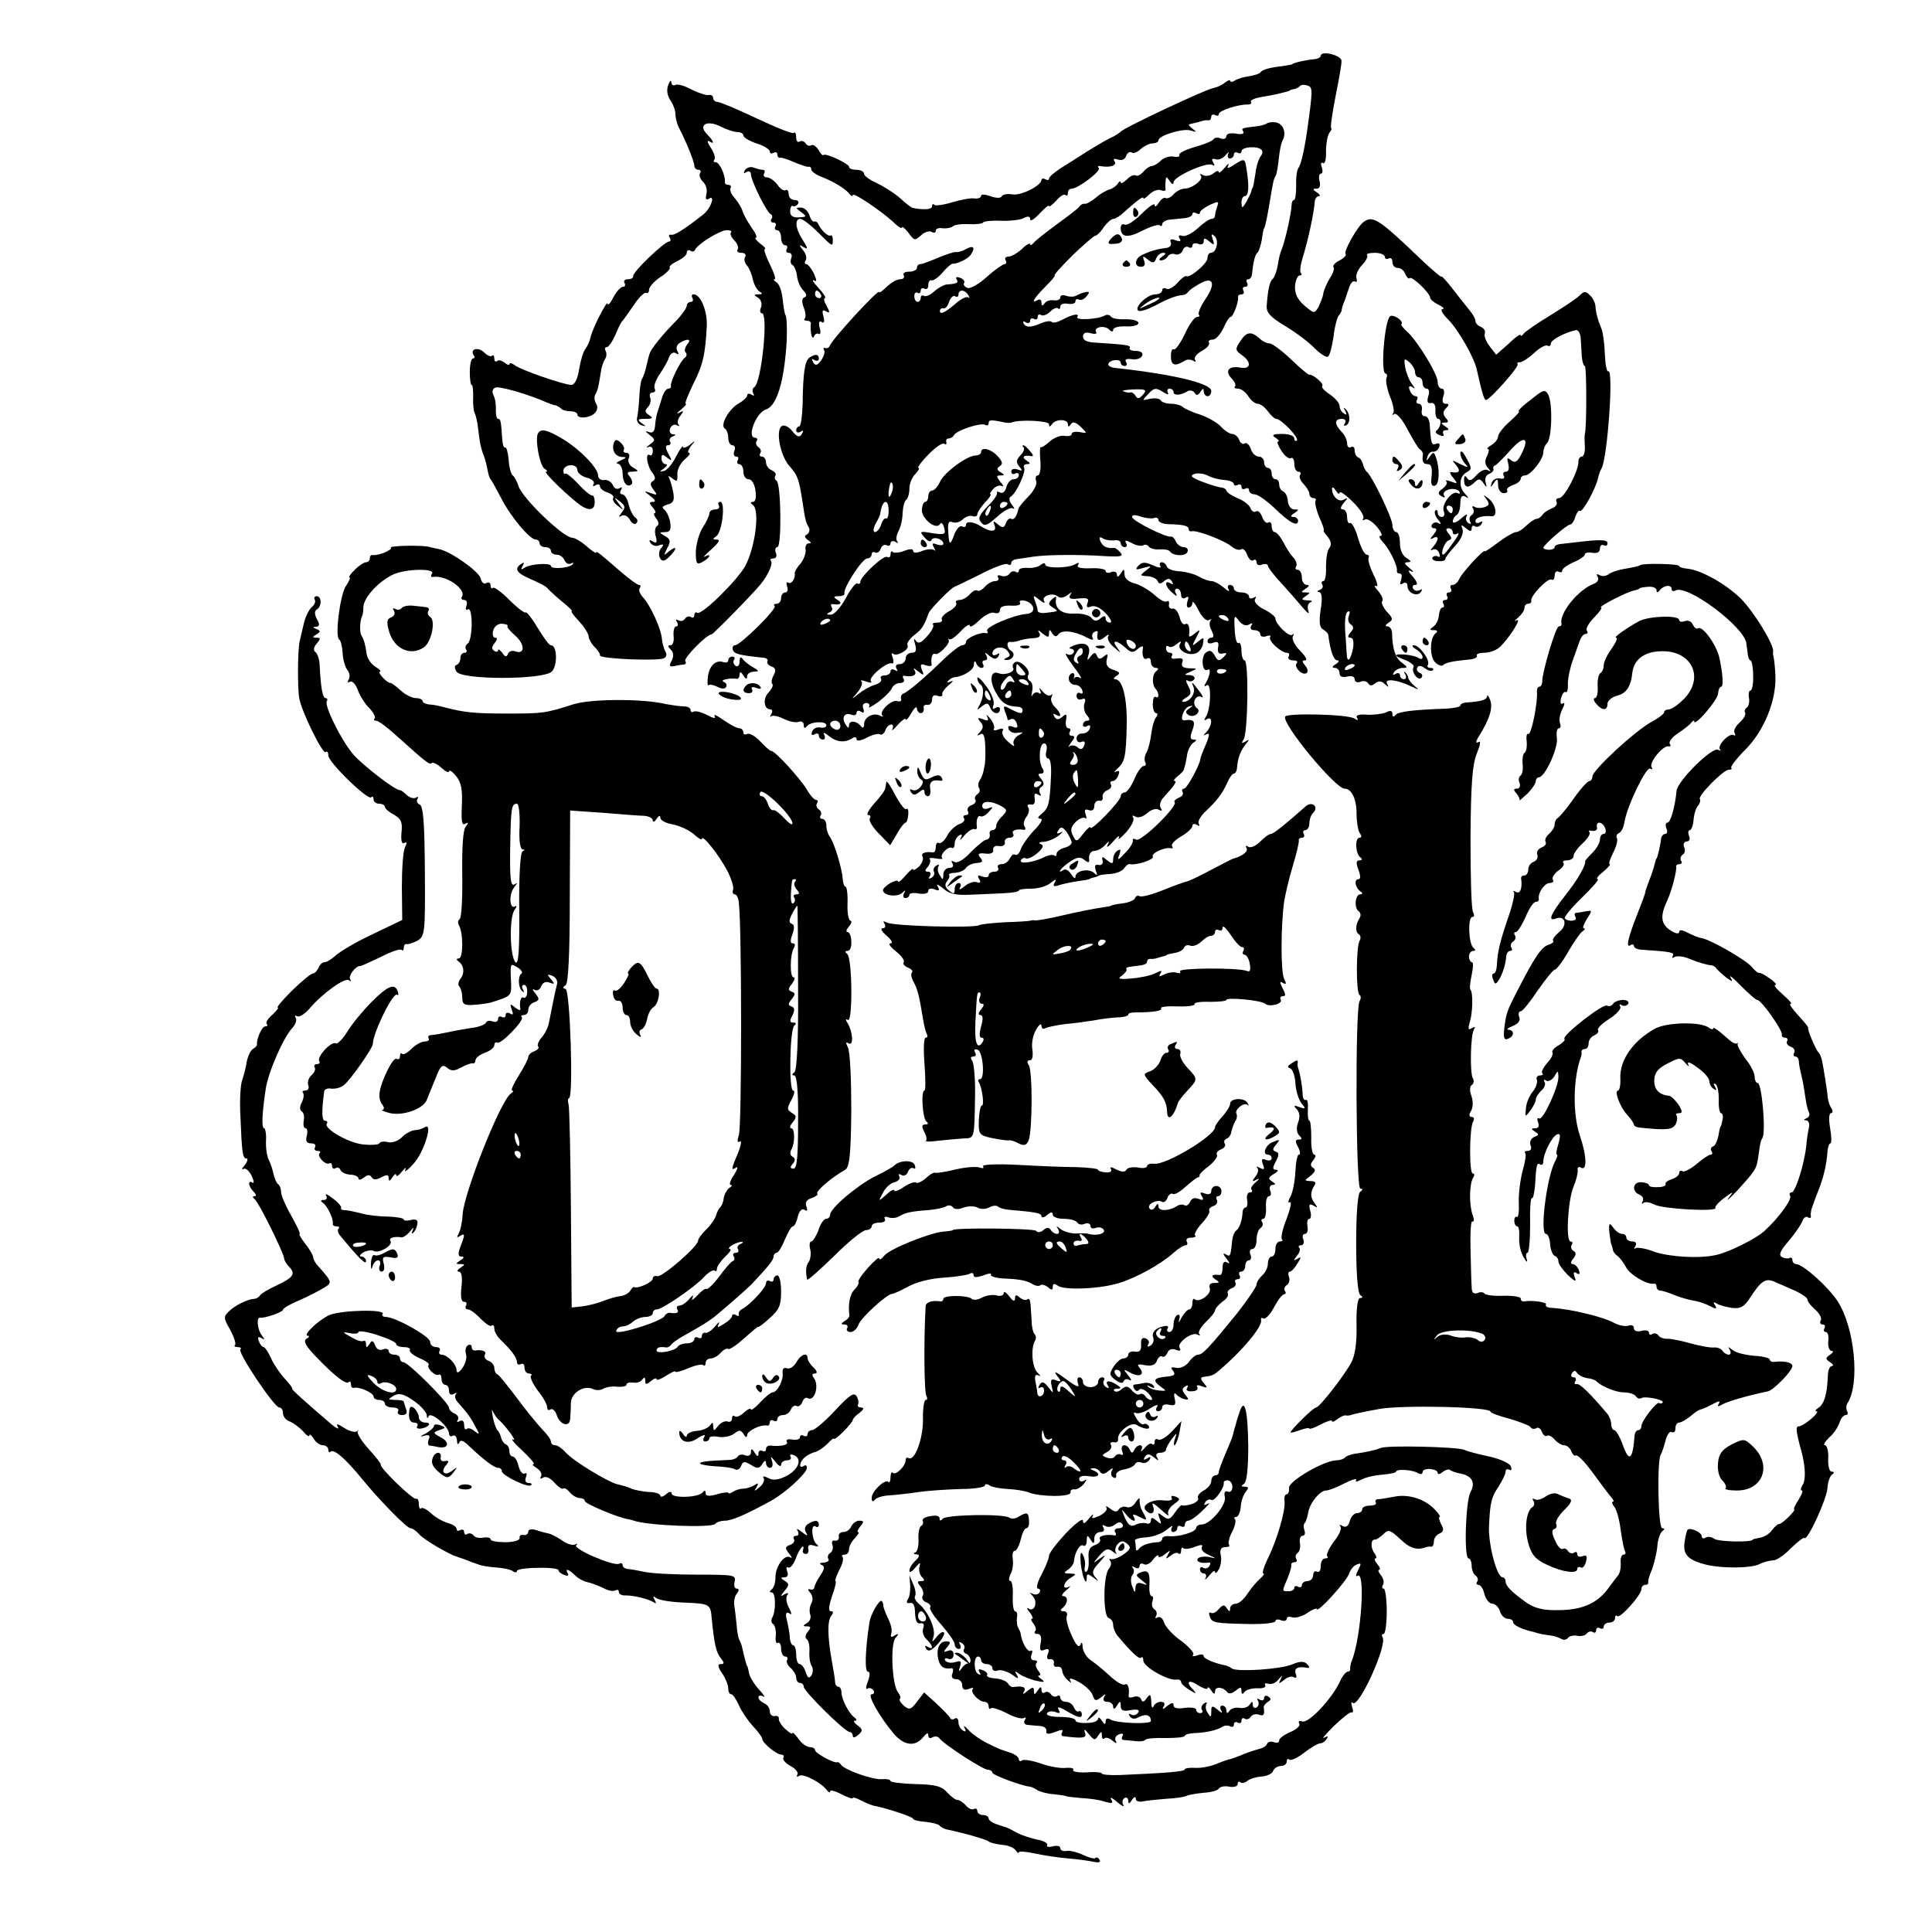 <?xml version="1.0" standalone="no"?>
<!DOCTYPE svg PUBLIC "-//W3C//DTD SVG 20010904//EN"
 "http://www.w3.org/TR/2001/REC-SVG-20010904/DTD/svg10.dtd">
<svg version="1.0" xmlns="http://www.w3.org/2000/svg"
 width="512pt" height="512pt" viewBox="0 0 512 512"
 preserveAspectRatio="xMidYMid meet">
<g transform="translate(0,512) scale(0.1,-0.1)"
fill="#000000" stroke="none">
<path d="M3500 4972 c0 -4 -8 -8 -17 -9 -19 -1 -58 -10 -58 -13 0 -1 -11 -3
-25 -5 -35 -4 -54 -9 -60 -17 -3 -4 -17 -8 -30 -10 -14 -2 -31 -7 -37 -11 -7
-5 -13 -5 -13 -1 0 3 -6 1 -14 -5 -8 -7 -22 -13 -33 -15 -22 -5 -236 -105
-243 -115 -3 -3 -16 -12 -30 -18 -14 -7 -41 -23 -60 -35 -20 -13 -50 -32 -68
-43 -17 -11 -32 -24 -32 -28 0 -5 -4 -5 -10 -2 -5 3 -10 2 -10 -2 0 -15 -56
-43 -78 -38 -12 2 -24 0 -27 -5 -3 -6 -16 -5 -30 0 -14 5 -25 6 -25 1 0 -5 -8
-8 -17 -7 -9 2 -36 -3 -59 -10 -23 -7 -45 -10 -48 -7 -3 4 -6 2 -6 -4 0 -8
-22 -10 -51 -4 -3 0 -19 12 -35 27 -16 14 -44 31 -61 39 -18 8 -33 19 -33 24
0 6 -9 11 -20 11 -11 0 -20 3 -20 8 0 8 -63 38 -68 31 -2 -2 -8 4 -13 14 -6 9
-14 15 -19 12 -5 -3 -11 -1 -15 5 -4 6 -11 8 -16 5 -5 -4 -9 2 -9 11 0 10 -3
15 -6 12 -3 -4 -47 14 -98 38 -51 24 -98 44 -105 44 -6 0 -11 5 -11 10 0 6 -6
10 -12 8 -7 -1 -28 6 -46 15 -18 10 -37 15 -42 12 -6 -3 -10 0 -11 7 0 7 -4 4
-8 -7 -5 -13 -3 -27 5 -40 8 -11 14 -28 14 -37 0 -10 4 -26 9 -36 18 -34 41
-90 41 -101 0 -6 5 -11 11 -11 5 0 8 -4 4 -9 -3 -6 1 -16 8 -23 8 -7 12 -21 9
-32 -3 -12 -1 -17 6 -13 19 13 6 -26 -15 -42 -51 -40 -77 -56 -85 -53 -5 1 -7
-2 -3 -8 3 -5 3 -10 -2 -10 -13 -1 -98 -82 -95 -92 1 -4 -5 -8 -14 -8 -8 0
-12 -4 -9 -10 3 -5 2 -10 -4 -10 -6 0 -17 -12 -25 -27 -8 -16 -15 -24 -16 -18
0 12 -40 -65 -45 -89 -2 -10 -8 -23 -13 -30 -6 -6 -13 -30 -17 -53 -4 -27 -12
-43 -21 -43 -19 0 -136 40 -151 53 -7 5 -13 6 -13 2 0 -4 -6 -2 -13 4 -8 6
-17 8 -20 4 -4 -3 -7 0 -7 7 0 7 -3 11 -6 7 -4 -3 -13 1 -21 9 -15 15 -38 10
-28 -7 4 -5 3 -9 -2 -9 -4 0 -8 -16 -8 -35 0 -19 2 -35 5 -35 3 0 4 -15 4 -32
-1 -18 1 -37 4 -43 3 -5 7 -23 9 -40 4 -37 8 -56 16 -75 3 -8 7 -24 9 -35 2
-11 5 -22 8 -25 3 -3 15 -25 28 -50 25 -49 76 -110 92 -110 5 0 10 -4 10 -10
0 -5 7 -10 15 -10 8 0 15 -4 15 -10 0 -5 7 -10 15 -10 9 0 18 -7 21 -15 4 -8
11 -12 18 -8 6 3 7 2 3 -3 -10 -10 -57 -13 -57 -4 0 9 -53 6 -69 -4 -10 -7
-12 -6 -6 4 5 9 4 11 -3 6 -21 -13 -13 -25 25 -41 21 -9 40 -19 43 -23 3 -4
20 -20 38 -35 19 -15 31 -27 27 -27 -3 0 6 -12 20 -27 14 -15 25 -33 25 -40 0
-6 7 -18 15 -27 9 -8 16 -19 15 -23 0 -9 146 -15 168 -8 8 3 10 10 6 17 -4 7
-9 23 -10 36 -3 29 -32 91 -51 110 -7 8 -11 18 -8 23 4 5 3 9 -2 9 -4 0 -26
16 -48 35 -60 52 -65 56 -65 50 0 -2 -12 5 -26 18 -14 12 -31 22 -38 22 -24 1
-132 105 -142 137 -4 13 -11 25 -15 28 -5 4 -10 22 -11 42 -2 20 -6 34 -9 32
-4 -2 -7 8 -8 21 -3 47 -4 55 -11 55 -4 0 -6 10 -6 23 1 12 -1 29 -6 39 -5 10
-3 18 5 21 11 4 88 -18 137 -40 8 -3 18 -7 22 -7 3 -1 10 -4 14 -8 4 -5 16 -8
26 -8 10 0 18 -4 18 -8 0 -13 33 -10 46 3 7 7 9 17 4 25 -5 8 -6 19 -2 25 3 5
8 18 9 28 2 9 4 25 6 35 1 9 6 23 10 30 5 6 5 17 2 22 -3 6 -2 10 3 10 5 0 15
15 23 33 7 17 15 34 19 37 3 3 16 22 30 42 13 20 28 34 32 32 4 -3 8 1 8 8 0
7 13 22 29 33 16 10 28 22 26 26 -3 3 7 11 20 17 14 7 25 16 25 22 0 6 4 9 9
6 5 -4 11 -3 13 2 6 15 66 52 84 52 9 0 15 -3 11 -6 -3 -4 1 -13 9 -21 8 -8
12 -19 9 -24 -4 -5 1 -9 10 -9 9 0 13 -5 10 -10 -4 -6 -2 -17 5 -24 6 -8 13
-24 15 -37 3 -12 10 -26 17 -31 10 -6 9 -8 -2 -8 -13 0 -13 -2 -1 -9 8 -5 11
-16 8 -25 -4 -9 -3 -16 2 -16 18 0 -1 -184 -20 -196 -5 -3 -6 -10 -3 -16 4 -7
2 -8 -4 -4 -7 4 -12 3 -12 -2 0 -5 -10 -14 -22 -21 -26 -14 -51 -58 -37 -67 5
-3 9 -14 9 -25 0 -10 5 -19 11 -19 6 0 9 -7 5 -15 -3 -8 -1 -15 5 -15 6 0 7
-4 4 -10 -3 -5 -1 -10 4 -10 6 0 11 -9 11 -20 0 -11 6 -20 14 -20 8 0 16 -13
18 -30 3 -17 0 -30 -6 -30 -8 0 -8 -3 -1 -8 19 -13 7 -109 -19 -160 -19 -37
-116 -133 -128 -126 -4 3 -8 0 -8 -6 0 -6 -4 -9 -9 -5 -5 3 -12 1 -16 -5 -4
-6 -11 -7 -17 -4 -7 4 -8 2 -4 -4 4 -7 3 -12 -2 -12 -5 0 -8 -11 -7 -25 2 -14
-2 -25 -8 -25 -8 0 -8 -3 1 -12 7 -7 8 -17 2 -29 -8 -14 -6 -17 8 -14 9 2 21
4 25 4 5 1 6 5 3 9 -5 8 57 71 70 71 5 1 110 108 130 133 21 26 33 55 27 62
-3 3 -1 6 6 6 8 0 11 7 7 15 -3 8 -1 15 4 15 12 0 10 169 -2 176 -5 3 -6 9 -3
14 3 4 -2 10 -10 14 -8 3 -15 12 -15 21 0 8 -5 15 -11 15 -5 0 -8 4 -4 9 3 5
1 12 -5 16 -6 4 -8 11 -5 16 4 5 1 9 -4 9 -23 0 3 67 29 75 29 9 49 76 55 185
1 30 0 59 -3 64 -3 5 -6 25 -8 44 -2 20 -9 39 -16 44 -7 4 -10 8 -5 8 4 0 -2
18 -13 40 -11 22 -17 40 -13 40 4 0 -2 7 -13 15 -10 8 -15 15 -11 15 5 0 -1
13 -12 28 -11 16 -21 35 -23 42 -2 8 -11 23 -20 34 -10 10 -15 23 -12 28 3 4
0 8 -5 8 -6 0 -11 3 -10 8 2 16 -14 52 -24 52 -6 0 -7 3 -4 7 4 3 0 17 -9 31
-9 13 -11 21 -5 18 16 -11 13 0 -6 19 -24 25 2 38 38 19 16 -8 35 -14 44 -14
8 0 15 -4 15 -9 0 -5 16 -15 35 -21 19 -6 35 -16 35 -21 0 -6 5 -7 10 -4 6 3
10 1 10 -4 0 -6 3 -10 8 -9 4 1 21 -5 37 -12 17 -7 33 -13 38 -12 4 1 7 -2 7
-7 0 -5 12 -14 28 -20 33 -13 64 -32 74 -46 4 -5 8 -6 8 -2 0 9 74 -41 108
-72 12 -12 22 -18 22 -14 0 4 7 -1 16 -12 18 -24 17 -24 37 -7 9 8 21 11 27 7
5 -3 10 -2 10 4 0 5 8 8 18 6 9 -1 22 1 27 5 6 5 25 7 43 6 18 -1 35 1 37 4 2
4 24 6 47 5 24 -1 51 2 61 7 11 6 17 5 17 -3 0 -7 11 0 25 15 14 15 25 24 25
20 0 -4 8 3 19 14 10 12 21 19 25 15 3 -3 6 -1 6 5 0 7 4 12 10 12 17 0 79 47
72 55 -4 3 -2 6 3 5 25 -5 46 1 39 12 -5 7 -2 9 9 5 9 -3 18 0 21 9 3 9 10 13
15 10 5 -4 16 1 24 9 9 8 23 15 31 15 9 0 16 4 16 8 0 13 66 33 86 26 16 -5
16 -4 4 5 -8 6 -12 11 -7 12 10 2 25 6 35 9 4 1 10 2 15 1 4 0 7 4 7 10 0 5 5
7 10 4 6 -3 10 -2 10 3 0 9 53 26 77 25 7 0 11 3 8 7 -3 4 10 10 28 13 33 5
70 14 75 17 1 2 6 3 11 4 5 0 12 4 16 8 4 4 13 4 21 1 13 -5 13 -11 -1 -113
-8 -56 -17 -96 -24 -105 -4 -5 -7 -27 -6 -47 0 -21 -2 -38 -6 -38 -3 0 -6 -6
-6 -12 -1 -25 -17 -95 -26 -118 -4 -8 -9 -28 -11 -44 -3 -16 -9 -32 -13 -35
-8 -6 -13 -28 -16 -70 -2 -19 9 -31 49 -55 28 -17 63 -43 78 -59 15 -15 31
-25 35 -22 5 2 11 26 15 53 3 27 10 52 14 56 4 4 8 12 8 17 1 5 3 11 4 14 3 6
5 12 15 42 4 13 11 20 16 17 5 -3 6 1 4 8 -3 8 3 23 14 35 11 11 17 24 14 27
-4 3 6 6 20 6 15 0 27 -5 27 -11 0 -5 5 -7 10 -4 6 3 10 -1 10 -9 0 -9 6 -16
14 -16 8 0 17 -7 20 -16 4 -9 9 -14 12 -11 6 6 54 -40 54 -52 0 -4 10 -13 23
-19 12 -6 16 -11 10 -11 -7 -1 0 -13 15 -28 26 -26 70 -102 76 -134 13 -58 19
-79 24 -79 10 0 89 89 84 95 -3 3 0 5 6 5 6 0 23 11 38 25 14 13 30 22 35 19
5 -3 9 0 9 6 0 9 37 29 66 35 6 2 12 -8 13 -21 1 -13 2 -35 3 -49 1 -14 5 -25
8 -25 5 0 5 -168 0 -180 -1 -3 -1 -17 0 -32 1 -16 -3 -28 -8 -28 -5 0 -9 -6
-9 -12 2 -23 -37 -98 -51 -98 -7 0 -10 -5 -7 -10 3 -6 -2 -13 -12 -17 -10 -4
-21 -11 -25 -17 -4 -6 -11 -11 -16 -11 -5 0 -16 -8 -26 -17 -10 -10 -22 -18
-28 -18 -6 0 -27 -12 -47 -27 -20 -15 -36 -26 -36 -24 0 9 -63 -59 -68 -74 -4
-8 -11 -15 -17 -15 -6 0 -8 -4 -5 -10 3 -5 1 -10 -5 -10 -6 0 -8 -4 -5 -10 3
-5 1 -10 -5 -10 -6 0 -8 -4 -5 -10 3 -5 2 -10 -2 -10 -5 0 -9 -10 -10 -22 -1
-11 -8 -25 -15 -29 -10 -7 -10 -9 2 -9 9 0 11 -3 5 -8 -16 -11 -17 -61 -2 -77
8 -8 18 -11 21 -8 7 7 25 11 68 15 15 1 24 6 22 10 -3 4 5 8 18 8 14 0 31 6
40 13 23 19 64 82 47 73 -7 -4 -6 -1 4 7 9 8 17 19 17 26 0 6 4 11 10 11 5 0
9 3 8 8 -4 11 44 62 54 56 4 -3 8 2 8 11 0 9 5 13 10 10 6 -3 10 -2 10 3 0 5
14 15 30 22 17 7 30 16 30 21 0 4 9 6 20 4 13 -2 20 2 20 11 0 8 5 12 10 9 6
-3 10 -1 10 6 0 8 -16 9 -57 5 -32 -4 -64 -7 -70 -8 -7 -1 -13 -4 -13 -8 0 -4
-7 -7 -15 -7 -8 0 -15 3 -15 5 0 8 63 62 71 62 4 0 11 9 14 21 4 11 9 18 12
15 6 -6 42 59 48 87 2 9 6 21 9 25 16 27 33 267 18 258 -4 -2 -8 19 -9 46 -1
28 -5 58 -9 67 -9 21 -15 42 -16 61 -1 8 -7 21 -15 28 -11 11 -15 11 -28 -2
-8 -8 -43 -31 -77 -52 -35 -21 -66 -43 -70 -48 -4 -6 -8 -8 -8 -4 0 4 -15 -6
-32 -23 l-33 -29 -17 22 c-10 13 -16 28 -13 35 2 6 -3 14 -11 17 -8 3 -14 10
-14 16 0 5 -7 18 -15 27 -8 10 -28 35 -45 57 -16 21 -30 36 -30 33 0 -3 -20
14 -44 36 -122 117 -137 127 -162 109 -16 -11 -54 -78 -48 -85 3 -3 -4 -11
-16 -17 -12 -6 -19 -14 -16 -18 3 -3 -1 -16 -9 -28 -8 -13 -16 -31 -18 -41 -1
-10 -8 -26 -13 -37 -11 -18 -12 -17 -38 5 -18 16 -25 31 -24 51 1 15 7 28 12
28 5 0 7 3 4 6 -4 3 -2 20 3 37 16 51 31 123 33 150 0 9 5 17 11 17 5 0 3 5
-5 10 -12 8 -12 10 -1 10 8 0 11 7 8 20 -3 11 -1 20 4 20 4 0 5 7 2 17 -4 9
-2 14 3 11 5 -4 9 10 8 30 0 21 4 43 9 50 5 6 7 12 5 12 -3 0 2 37 11 83 9 45
17 88 16 96 0 15 -55 28 -55 13z"/>
<path d="M3356 4792 c-3 -2 -16 -6 -28 -7 -38 -4 -39 -5 -33 -14 3 -6 -6 -8
-20 -5 -15 2 -25 0 -25 -7 0 -6 -7 -9 -15 -6 -8 4 -17 2 -19 -2 -3 -5 -26 -14
-51 -21 -24 -7 -42 -16 -40 -21 3 -4 -4 -6 -15 -4 -11 2 -26 -3 -34 -11 -8 -8
-19 -14 -24 -14 -5 0 -15 -7 -22 -15 -7 -8 -16 -13 -20 -10 -5 3 -16 -2 -24
-11 -9 -8 -16 -12 -16 -7 0 4 -4 3 -8 -4 -4 -6 -14 -13 -21 -15 -8 -2 -25 -11
-37 -22 -12 -10 -25 -17 -29 -16 -4 1 -11 -2 -14 -7 -3 -5 -31 -26 -61 -48
-30 -22 -58 -44 -62 -50 -4 -5 -8 -6 -8 -2 0 4 -10 -1 -22 -13 -12 -11 -28
-20 -35 -20 -8 0 -11 -4 -8 -10 3 -5 2 -10 -3 -10 -4 0 -26 -15 -47 -34 -21
-19 -44 -32 -51 -29 -8 3 -12 9 -9 13 3 4 -2 11 -11 14 -8 3 -12 2 -9 -4 6 -9
2 -12 -27 -14 -7 -1 -22 -9 -32 -18 -10 -10 -23 -15 -28 -12 -4 3 -8 0 -8 -5
0 -6 -4 -11 -8 -11 -5 0 -9 7 -9 15 0 8 4 12 9 9 4 -3 8 0 8 6 0 6 5 8 10 5 6
-3 10 1 10 9 0 9 4 15 9 13 5 -1 18 8 29 21 11 13 23 23 26 23 12 -1 41 13 48
23 14 20 8 27 -12 16 -10 -6 -23 -9 -27 -8 -4 1 -25 -6 -47 -15 -21 -9 -42
-17 -47 -17 -5 0 -9 -4 -9 -10 0 -5 -9 -10 -21 -10 -11 0 -17 -4 -14 -10 3 -5
-1 -10 -9 -10 -9 0 -25 -9 -36 -20 -11 -11 -20 -17 -20 -14 0 11 -127 -127
-132 -144 -2 -4 -7 -6 -11 -4 -5 1 -6 -1 -3 -6 3 -5 -1 -17 -8 -27 -10 -14
-15 -15 -21 -5 -5 9 -4 11 3 6 7 -4 12 -2 12 3 0 13 -10 14 -25 3 -12 -8 -17
-40 -18 -124 -1 -32 -5 -58 -9 -58 -4 0 -8 -5 -8 -11 0 -5 5 -7 12 -3 7 5 8 3
3 -6 -6 -10 -12 -9 -25 7 -9 12 -22 18 -28 14 -17 -10 -5 -78 20 -106 22 -25
25 -34 34 -90 8 -55 10 -60 17 -72 4 -6 2 -15 -4 -19 -8 -4 -7 -9 2 -15 9 -6
10 -9 2 -9 -6 0 -10 -8 -8 -17 1 -10 -5 -26 -14 -37 -9 -10 -15 -21 -15 -25 3
-13 -9 -31 -17 -25 -5 3 -6 -2 -3 -10 3 -9 1 -16 -5 -16 -6 0 -11 -7 -11 -15
0 -8 -5 -15 -12 -15 -6 0 -9 -3 -5 -6 7 -7 -91 -104 -105 -104 -5 0 -8 -5 -6
-12 4 -11 15 -14 80 -21 9 0 14 -5 12 -9 -3 -5 2 -11 10 -14 12 -4 13 -11 6
-24 -5 -9 -7 -20 -3 -23 3 -3 -2 -13 -10 -22 -16 -16 -13 -45 5 -45 5 0 6 -6
2 -12 -4 -7 -4 -10 0 -6 4 3 19 0 33 -7 14 -7 32 -11 39 -8 8 3 14 -1 14 -8 0
-9 3 -10 8 -4 9 13 52 15 52 3 0 -5 -7 -8 -16 -6 -10 2 -19 -3 -22 -11 -3 -8
0 -11 7 -7 6 4 11 2 11 -3 0 -6 5 -11 11 -11 5 0 7 6 3 13 -4 7 1 6 12 -3 21
-17 42 -19 62 -7 6 5 12 4 12 -2 0 -6 12 -4 27 4 15 8 30 12 35 9 4 -3 11 2
14 10 3 9 10 16 16 16 5 0 6 -6 3 -12 -4 -7 3 -2 14 11 12 13 21 19 21 15 1
-5 7 2 15 16 8 14 14 19 15 13 0 -7 5 -13 10 -13 6 0 9 6 8 13 -2 6 3 11 10 9
6 -1 12 5 12 14 0 10 6 14 15 10 8 -3 14 -1 12 4 -1 5 7 16 18 25 11 9 13 13
5 9 -9 -4 -12 -3 -7 2 5 5 12 9 15 9 25 2 52 19 53 33 0 11 3 12 6 5 2 -7 9
-13 14 -13 6 0 7 5 4 10 -3 6 -1 10 5 10 6 0 8 5 4 13 -6 9 -4 9 8 -1 13 -10
18 -10 24 -1 4 8 3 9 -4 5 -7 -4 -12 -3 -12 2 0 17 28 22 40 7 8 -10 8 -14 -2
-18 -9 -4 -9 -6 -1 -6 16 -1 26 16 13 24 -12 7 -14 26 -2 24 4 -1 10 0 15 1
16 5 28 8 48 9 13 1 18 5 13 14 -5 8 -2 8 9 -2 14 -11 17 -11 17 0 0 12 2 12
9 0 5 -8 11 -9 15 -3 8 14 44 10 75 -7 13 -7 21 -8 17 -3 -3 6 -2 14 4 17 6 4
10 3 9 -2 -4 -20 2 -24 18 -12 9 8 14 9 10 3 -4 -6 3 -20 16 -30 18 -16 19
-16 8 -1 -17 22 -3 22 21 1 15 -14 20 -15 33 -4 9 8 15 9 14 4 -4 -21 2 -35
11 -29 6 3 10 -1 10 -9 0 -9 6 -16 13 -16 7 0 8 -3 2 -8 -12 -8 -13 -37 -2
-48 9 -10 9 -27 0 -21 -5 3 -8 -6 -8 -19 0 -13 4 -24 9 -24 5 0 4 -6 -1 -12
-5 -7 -10 -26 -12 -43 -2 -16 -7 -38 -12 -48 -6 -9 -7 -22 -4 -27 3 -6 1 -10
-4 -10 -6 0 -17 -16 -25 -35 -8 -19 -20 -35 -25 -35 -6 0 -11 -5 -11 -10 0
-13 -80 -95 -80 -83 0 4 -9 -3 -19 -16 -18 -23 -19 -23 -28 -5 -7 14 -5 23 8
36 9 9 21 13 25 10 4 -4 4 1 1 10 -4 12 -2 15 9 11 8 -3 14 1 14 11 0 9 6 15
13 14 6 -2 11 3 9 10 -1 7 5 15 13 18 8 3 12 10 9 15 -3 5 -1 9 4 9 6 0 13 7
16 16 4 10 2 13 -7 9 -6 -4 -5 -1 3 7 21 18 24 32 26 117 1 72 -11 121 -31
121 -5 0 -4 4 4 9 11 7 9 10 -9 16 -15 5 -20 13 -17 27 4 15 3 17 -8 8 -10 -8
-14 -7 -18 2 -4 10 -8 10 -17 -2 -9 -12 -10 -11 -5 6 7 25 -10 35 -40 23 -11
-4 -14 -8 -7 -8 7 -1 10 -6 7 -11 -4 -6 -12 -7 -18 -3 -7 4 1 -10 17 -32 16
-21 25 -35 19 -32 -6 4 -13 4 -16 0 -2 -5 -2 -2 0 5 1 7 -2 10 -8 7 -13 -9 -6
-30 11 -30 7 0 15 -6 18 -14 3 -8 0 -11 -5 -8 -5 3 -10 0 -10 -7 0 -8 6 -12
14 -9 9 4 11 0 7 -11 -3 -9 -1 -23 6 -31 9 -10 9 -15 1 -15 -6 0 -11 -5 -11
-11 0 -5 5 -7 11 -3 7 4 10 1 7 -7 -3 -8 -12 -13 -20 -13 -8 1 -15 -5 -15 -13
0 -8 6 -12 13 -9 8 3 11 0 7 -10 -4 -10 -9 -12 -18 -4 -6 5 -16 6 -21 2 -4 -4
-2 1 5 11 10 12 10 17 2 17 -7 0 -9 5 -6 10 3 6 2 10 -4 10 -5 0 -8 9 -6 21 3
17 1 19 -10 9 -10 -8 -15 -8 -21 1 -4 8 -3 9 4 5 17 -10 15 3 -3 21 -8 8 -12
20 -8 26 3 7 3 9 -2 5 -4 -4 -14 0 -22 10 -8 9 -11 11 -7 3 4 -9 3 -12 -4 -7
-5 3 -13 0 -16 -6 -3 -7 -3 -3 -1 9 3 12 1 24 -5 28 -6 3 -8 11 -5 16 8 12
-22 42 -35 34 -6 -4 -8 -10 -5 -15 6 -10 -21 -21 -39 -14 -21 8 -25 -19 -7
-51 15 -28 29 -37 59 -38 6 0 12 -4 12 -9 0 -11 -7 -10 -32 3 -18 10 -20 9
-15 -6 4 -9 7 -19 7 -21 0 -3 4 -3 9 0 5 3 12 -1 15 -10 5 -12 2 -15 -10 -10
-10 4 -14 2 -11 -6 2 -7 13 -12 23 -10 18 2 18 2 1 -8 -9 -6 -14 -17 -10 -23
3 -7 -3 -4 -15 7 -12 10 -19 23 -15 29 4 6 0 8 -11 4 -9 -4 -15 -3 -12 2 3 4
-2 17 -10 27 -9 10 -12 13 -8 5 5 -11 3 -13 -11 -7 -14 5 -16 4 -7 -7 9 -10 8
-17 -1 -27 -9 -10 -9 -11 1 -6 8 5 12 -4 13 -31 1 -21 0 -42 -1 -48 -1 -5 -3
-14 -4 -20 -1 -5 -5 -16 -9 -22 -5 -7 -6 -17 -2 -22 3 -5 1 -12 -5 -16 -6 -4
-8 -10 -5 -15 3 -4 -2 -11 -11 -14 -8 -3 -12 -10 -9 -16 3 -5 1 -10 -5 -10 -6
0 -9 -4 -5 -9 3 -5 -3 -12 -13 -15 -10 -4 -25 -17 -32 -31 -7 -13 -17 -22 -22
-19 -4 3 -8 -2 -8 -10 0 -9 -3 -15 -7 -15 -20 3 -34 -2 -28 -11 3 -6 -1 -17
-9 -26 -9 -8 -16 -12 -16 -8 0 4 -9 -3 -20 -16 -11 -13 -20 -20 -20 -16 0 4
-9 2 -20 -4 -11 -6 -20 -15 -20 -19 0 -14 37 -20 51 -7 9 8 10 8 5 -1 -4 -7
-2 -13 3 -13 6 0 11 4 11 9 0 4 11 6 25 3 14 -2 25 0 25 7 0 6 7 8 17 4 12 -5
14 -3 8 8 -5 8 1 5 14 -5 16 -15 34 -19 74 -17 28 1 69 3 90 4 20 1 37 4 37 7
0 3 15 5 33 5 17 0 41 6 51 15 14 11 17 11 11 1 -6 -10 -2 -12 14 -6 11 3 33
8 49 10 15 2 28 4 30 6 1 1 7 3 12 4 6 1 11 4 13 5 1 1 15 3 30 4 16 1 32 8
36 15 5 7 11 12 15 11 16 -4 66 12 61 20 -5 9 33 26 48 22 5 -1 6 1 3 6 -3 5
8 16 25 26 16 9 29 22 29 27 0 6 5 7 12 3 6 -4 8 -3 5 3 -4 5 4 19 16 31 32
30 46 48 59 77 6 14 14 25 18 25 4 0 7 6 8 13 2 28 9 46 22 63 12 15 12 16 1
9 -11 -6 -12 -5 -5 6 11 18 14 209 2 209 -4 0 -8 12 -8 26 0 14 -4 23 -8 20
-5 -3 -9 14 -10 36 -2 37 -1 40 11 23 9 -11 19 -15 27 -10 9 5 11 4 6 -3 -4
-7 -1 -12 8 -12 9 0 16 -5 16 -11 0 -6 7 -8 16 -5 8 3 13 2 10 -2 -6 -10 29
-42 45 -42 5 0 7 -4 4 -10 -3 -5 2 -10 11 -10 10 0 14 -3 11 -7 -10 -9 13 -34
25 -27 5 3 4 12 -3 20 -9 11 -9 14 0 14 7 0 0 12 -14 26 -14 14 -22 31 -19 37
4 7 4 9 -1 5 -8 -8 -45 28 -45 43 0 5 -14 16 -30 24 -18 9 -28 21 -24 27 4 7
3 8 -4 4 -7 -4 -12 -2 -12 3 0 6 -9 11 -20 11 -11 0 -20 5 -20 10 0 6 -5 10
-11 10 -5 0 -7 -6 -3 -12 4 -7 -2 -5 -13 5 -11 9 -25 17 -32 17 -7 0 -22 5
-34 12 -12 7 -35 13 -52 14 -16 1 -31 6 -33 13 -2 6 -8 11 -13 11 -6 0 -7 -5
-4 -10 4 -6 -5 -5 -20 2 -20 9 -28 9 -38 -1 -10 -11 -7 -12 13 -6 23 6 23 6 7
-7 -17 -13 -17 -14 5 -15 12 -1 24 -7 26 -13 3 -8 8 -8 17 0 10 8 15 8 21 -1
4 -8 3 -9 -4 -5 -18 11 -14 -10 5 -25 11 -10 14 -10 9 -1 -4 6 -2 12 3 12 6 0
11 -7 11 -16 0 -9 5 -12 12 -8 8 5 9 2 5 -9 -3 -10 -2 -17 3 -17 6 0 10 6 10
13 0 6 8 -3 16 -20 10 -19 21 -30 28 -26 6 3 8 3 4 -2 -4 -4 -3 -16 3 -26 6
-13 6 -19 -1 -19 -5 0 -10 -4 -10 -10 0 -5 7 -7 16 -3 11 4 15 1 12 -13 -2
-13 2 -18 12 -16 12 3 13 1 2 -10 -11 -11 -15 -10 -23 5 -8 14 -14 15 -24 7
-13 -11 -9 -53 5 -45 10 6 7 -15 -4 -34 -6 -9 -5 -12 2 -7 13 8 11 -62 -2 -83
-6 -10 -5 -12 2 -7 16 10 15 -16 0 -33 -10 -10 -10 -12 -1 -7 9 5 9 -2 -1 -26
-8 -18 -15 -36 -15 -40 -3 -19 -36 -78 -43 -78 -5 0 -7 -4 -4 -9 3 -5 -1 -12
-10 -15 -9 -4 -14 -9 -11 -12 9 -10 -90 -107 -102 -99 -6 3 -10 3 -9 -2 2 -5
-7 -20 -20 -33 -18 -20 -22 -21 -16 -6 5 14 4 17 -4 12 -7 -4 -12 -14 -12 -23
0 -13 -3 -13 -16 -3 -12 11 -15 11 -12 -1 2 -8 -3 -13 -11 -11 -9 2 -11 -3 -7
-15 5 -13 4 -15 -4 -7 -14 14 -50 7 -50 -10 0 -6 -5 -3 -11 7 -6 9 -14 15 -20
12 -21 -14 -7 6 16 21 19 13 28 14 39 5 11 -9 14 -8 12 6 0 10 6 18 14 18 8 0
21 7 28 15 12 13 13 13 7 0 -4 -8 3 -4 15 10 12 14 19 18 15 10 -4 -8 4 -2 19
14 14 16 23 33 19 39 -4 6 -1 7 6 3 7 -5 21 0 31 9 10 9 24 14 31 9 8 -4 10
-3 5 5 -4 6 -1 18 6 26 31 34 38 45 31 45 -4 0 -1 6 8 13 9 7 17 15 17 20 1 4
2 8 3 10 0 1 3 13 5 27 2 13 10 28 17 32 9 6 9 8 0 8 -9 0 -10 7 -3 25 9 24 4
30 -22 26 -13 -1 -1 33 13 37 12 3 12 2 0 -6 -10 -7 -10 -11 -1 -17 6 -4 16
-3 22 3 6 6 6 12 -1 16 -5 4 -8 13 -5 21 4 8 11 12 18 8 6 -4 4 2 -4 13 -22
29 -24 30 -17 13 6 -17 -10 -39 -27 -39 -6 0 -3 5 7 11 14 8 15 14 6 31 -7 13
-7 18 -1 14 6 -3 13 -2 17 4 3 5 -2 10 -12 11 -16 0 -16 1 2 9 19 8 19 9 -4 9
-16 1 -21 5 -18 15 4 10 0 13 -14 11 -11 -2 -17 0 -14 6 4 5 1 9 -4 9 -6 0
-11 5 -11 12 0 6 3 8 7 5 3 -4 13 -1 21 6 12 9 14 9 9 0 -9 -15 22 -33 43 -24
8 3 17 15 18 25 3 18 2 18 -14 5 -16 -13 -16 -12 -4 11 12 23 12 24 -4 11 -9
-8 -16 -10 -15 -5 3 20 -1 35 -10 30 -5 -3 -12 5 -15 19 -4 14 -12 24 -19 22
-6 -1 -11 4 -9 11 1 8 -1 11 -6 8 -5 -3 -19 5 -33 18 -14 12 -37 26 -52 30
-16 4 -27 13 -27 24 0 15 -2 15 -10 2 -6 -9 -10 -11 -10 -3 0 7 -7 10 -15 7
-8 -4 -15 -2 -15 3 0 5 -18 8 -40 7 -26 -1 -38 2 -33 9 4 6 1 7 -7 2 -18 -11
-80 -12 -80 -1 0 5 -6 4 -12 -1 -7 -6 -23 -9 -35 -8 -13 1 -23 -2 -23 -7 0 -5
-4 -7 -9 -3 -5 3 -13 0 -16 -6 -4 -5 -14 -8 -22 -5 -8 3 -11 1 -8 -4 3 -6 0
-10 -8 -10 -8 0 -20 -7 -27 -15 -7 -8 -16 -13 -20 -10 -4 3 -13 -2 -20 -10 -7
-8 -19 -15 -27 -15 -8 0 -12 -4 -9 -8 3 -5 -6 -15 -19 -22 -13 -7 -22 -17 -19
-22 3 -4 -3 -8 -12 -8 -10 0 -15 -3 -11 -6 3 -3 -4 -17 -16 -30 -16 -18 -23
-21 -30 -12 -5 8 -6 5 -2 -9 5 -17 2 -23 -9 -23 -9 0 -16 -7 -16 -15 0 -8 -7
-15 -16 -15 -9 0 -12 -5 -8 -12 4 -7 3 -8 -4 -4 -7 4 -12 2 -12 -3 0 -6 -7
-11 -16 -11 -8 0 -13 -4 -9 -9 3 -5 -5 -13 -17 -16 -13 -4 -32 -15 -43 -24
-20 -16 -20 -16 -2 5 9 11 14 24 10 28 -4 4 1 4 12 0 11 -4 17 -4 13 1 -8 9
42 52 56 47 4 -2 5 5 2 15 -4 9 -4 14 0 11 9 -10 46 11 39 22 -3 4 5 17 18 27
21 16 26 25 38 58 4 11 61 69 69 70 3 1 33 16 68 33 34 18 67 30 72 27 6 -4
10 -2 10 3 0 5 6 9 13 10 6 1 28 4 47 7 37 5 114 6 192 1 39 -2 46 0 37 10 -6
7 -14 13 -17 12 -19 -2 -30 4 -36 18 -4 10 -2 13 7 7 6 -4 20 -6 30 -5 9 2 17
-2 17 -7 0 -6 5 -11 11 -11 5 0 7 5 3 11 -4 8 0 8 15 0 12 -7 26 -9 31 -6 5 3
11 1 14 -3 3 -5 16 -9 28 -8 13 1 25 -1 28 -5 9 -13 43 -14 47 -1 3 6 -2 12
-10 12 -8 0 -17 7 -21 15 -3 8 -9 14 -13 13 -13 -3 -103 42 -103 52 0 6 9 6
23 1 12 -4 28 -6 35 -4 6 3 12 0 12 -5 0 -5 10 -10 23 -11 42 -1 57 -4 57 -13
0 -4 3 -7 8 -6 13 4 86 -24 104 -39 9 -8 21 -12 27 -9 5 4 12 -3 16 -14 4 -11
11 -18 16 -15 5 4 9 1 9 -5 0 -7 7 -10 15 -6 8 3 15 1 15 -3 0 -5 17 -27 38
-49 20 -22 45 -51 56 -64 12 -14 17 -17 13 -6 -3 9 -1 19 6 22 7 2 3 5 -8 5
-17 1 -17 3 -5 11 13 9 13 10 0 10 -13 0 -13 1 0 10 10 6 11 10 3 10 -7 0 -13
9 -13 20 0 11 -5 20 -11 20 -5 0 -8 4 -4 9 3 5 0 15 -7 23 -7 7 -19 25 -27 41
-8 15 -18 27 -23 27 -4 0 -8 7 -8 16 0 8 -4 13 -9 9 -5 -3 -12 4 -16 15 -4 11
-11 18 -16 15 -5 -4 -12 0 -15 8 -3 9 -19 21 -35 27 -16 7 -29 16 -29 20 0 3
-6 7 -12 8 -7 0 -30 7 -51 15 -29 11 -35 16 -22 21 9 3 25 1 35 -4 11 -6 30
-11 44 -12 15 -1 26 -6 26 -11 0 -4 5 -5 10 -2 6 3 10 1 10 -5 0 -6 5 -8 10
-5 6 3 10 1 10 -4 0 -6 7 -11 15 -11 8 0 32 -17 53 -37 40 -39 62 -50 62 -33
0 6 -6 10 -12 10 -9 0 -8 4 2 10 13 9 13 10 0 10 -9 0 -16 10 -17 22 -1 13 -7
24 -13 26 -5 2 -10 10 -10 18 0 8 -4 14 -10 14 -5 0 -10 7 -10 15 0 8 -4 15
-10 15 -5 0 -10 7 -10 15 0 8 -6 15 -14 15 -8 0 -18 9 -21 20 -4 11 -11 18
-16 15 -5 -4 -12 1 -15 9 -3 9 -12 16 -19 16 -6 0 -20 9 -30 20 -9 10 -34 24
-54 31 -20 6 -40 15 -46 20 -5 5 -19 9 -31 9 -13 0 -25 4 -28 9 -3 5 -16 7
-29 4 -21 -5 -21 -5 -4 13 15 16 20 17 38 6 12 -8 18 -9 14 -3 -3 6 -1 11 4
11 6 0 11 -4 11 -9 0 -10 19 -9 37 2 6 4 15 2 19 -4 4 -8 9 -7 15 2 6 10 9 11
9 2 0 -7 5 -13 10 -13 6 0 10 6 10 14 0 20 -100 44 -255 61 -11 1 -19 6 -18
10 3 12 33 15 33 4 0 -5 5 -9 11 -9 5 0 7 5 3 11 -4 7 2 9 16 7 13 -2 25 3 27
10 3 7 -4 12 -17 12 -12 0 -19 4 -16 8 4 7 -10 9 -91 14 -22 1 -33 6 -33 16 0
9 7 13 20 9 11 -3 18 -2 15 3 -8 13 22 19 34 7 7 -7 11 -7 11 -1 0 6 15 10 33
9 19 -1 34 3 34 9 0 6 -15 10 -34 10 -18 -1 -36 2 -39 7 -3 5 -10 6 -16 3 -16
-10 -79 -14 -73 -4 7 11 -14 7 -41 -8 -12 -6 -24 -9 -27 -5 -3 3 -14 2 -24 -2
-30 -13 -43 -14 -50 -3 -3 7 -1 8 5 4 7 -4 12 -2 12 4 0 6 5 8 10 5 6 -3 10
-1 10 5 0 6 4 9 9 5 5 -3 16 1 24 9 8 8 17 12 21 9 3 -4 6 -1 6 5 0 6 9 9 20
7 11 -2 20 1 20 6 0 6 4 8 9 5 5 -3 14 1 20 8 9 11 9 14 -1 12 -7 -1 -18 -5
-25 -9 -6 -4 -18 -4 -27 -1 -9 3 -16 2 -16 -4 0 -6 -8 -9 -17 -8 -10 2 -21 -2
-25 -8 -5 -8 -8 -7 -8 2 0 7 -4 10 -10 7 -20 -12 -9 6 20 35 17 17 28 30 25
30 -4 0 18 24 47 53 29 28 57 52 60 52 4 0 15 10 23 23 9 12 20 22 26 22 5 0
18 8 28 18 36 32 51 43 51 37 0 -4 7 1 16 10 9 9 23 14 30 11 8 -3 13 -2 13 2
-1 4 -1 14 0 22 1 13 2 13 11 0 6 -9 10 -10 10 -3 0 15 89 55 103 46 6 -4 7
-1 2 7 -5 8 -3 11 6 8 8 -3 20 2 27 11 8 9 11 10 7 4 -3 -7 -1 -13 4 -13 6 0
11 5 11 11 0 5 5 7 10 4 6 -3 10 -1 10 4 0 12 43 15 53 4 4 -3 3 -11 -2 -17
-5 -6 -12 -27 -14 -46 -3 -19 -6 -36 -7 -37 -2 -2 -3 -6 -4 -10 -1 -5 -7 -17
-13 -28 -11 -18 -12 -18 -13 -2 0 9 4 17 8 17 11 0 13 24 6 68 -5 33 -5 33
-31 17 -18 -12 -23 -13 -18 -4 3 8 -1 5 -9 -5 -9 -11 -16 -16 -16 -12 0 5 -7
3 -15 -4 -8 -6 -20 -8 -27 -4 -7 4 -10 4 -6 -1 9 -10 -21 -34 -43 -35 -9 0
-22 -7 -29 -15 -7 -8 -16 -12 -21 -10 -4 3 -12 -3 -18 -12 -6 -10 -11 -13 -11
-6 0 6 -16 -5 -35 -24 -19 -19 -39 -32 -45 -28 -5 3 -10 -1 -10 -9 0 -25 18
-28 58 -7 22 11 42 17 46 14 3 -4 6 -2 6 3 0 5 9 11 20 12 11 1 29 3 40 4 11
1 20 6 20 11 0 4 5 5 10 2 6 -3 10 -3 10 2 0 4 12 13 26 20 22 10 25 10 20 -3
-3 -9 -6 -20 -6 -25 0 -5 -4 -9 -9 -9 -6 0 -22 -11 -37 -25 -15 -14 -34 -23
-41 -20 -9 3 -11 0 -7 -7 5 -8 2 -9 -10 -5 -13 5 -17 3 -13 -6 2 -7 -3 -13
-12 -14 -19 -2 -40 -7 -63 -18 -21 -9 -24 -32 -4 -32 9 0 12 6 8 16 -5 13 -3
14 10 3 13 -10 17 -10 22 3 3 8 11 15 18 15 9 0 8 -3 -2 -10 -9 -6 -10 -10 -3
-10 6 0 15 5 18 11 4 6 13 8 20 5 7 -2 16 2 19 10 3 9 10 12 16 9 5 -3 10 -2
10 4 0 6 7 8 15 5 8 -4 15 -1 15 6 0 10 3 10 15 0 13 -11 14 -10 9 6 -5 14 -4
16 5 8 12 -11 5 -44 -10 -44 -5 0 -9 -6 -9 -14 0 -14 -46 -53 -56 -48 -3 2
-14 -6 -24 -18 -11 -12 -24 -19 -29 -15 -6 3 -11 1 -11 -4 0 -6 -8 -11 -18
-11 -21 0 -56 -33 -46 -43 4 -4 23 2 43 12 37 20 59 28 75 29 5 0 12 4 15 9 3
4 17 14 30 21 36 21 44 1 16 -40 -13 -19 -21 -38 -18 -42 4 -3 1 -6 -5 -6 -6
0 -21 -20 -32 -45 -12 -25 -25 -43 -29 -41 -5 3 -8 -5 -8 -18 0 -24 10 -28 35
-13 6 5 17 5 24 1 6 -4 8 -3 5 3 -4 5 5 16 18 23 13 7 22 17 19 22 -3 4 1 8
10 8 8 0 20 14 28 30 7 17 16 30 19 30 7 0 22 40 20 53 -1 4 4 7 10 7 5 0 7 5
4 10 -3 6 -1 10 5 10 6 0 8 5 5 10 -3 6 -2 10 3 10 5 0 9 6 10 13 3 33 8 52
14 57 4 3 9 19 12 35 2 17 5 30 6 30 2 0 9 33 15 70 9 54 10 60 16 70 3 6 6
26 8 45 2 19 6 42 11 50 10 20 -1 45 -22 46 -9 1 -19 -1 -22 -4z m-790 -454
c4 -7 4 -10 0 -6 -4 3 -20 -4 -34 -17 -28 -24 -43 -31 -41 -17 1 4 5 6 9 5 5
-2 12 6 15 17 4 11 11 18 16 15 5 -4 9 -1 9 4 0 15 17 14 26 -1z m503 -12 c-2
-2 -15 -9 -29 -15 -24 -11 -24 -11 -6 3 16 13 49 24 35 12z m-40 -252 c-9 -10
-14 -12 -19 -4 -4 7 -10 11 -14 10 -4 -1 -12 0 -19 3 -6 2 6 4 27 5 33 1 36
-1 25 -14z m-364 -74 c6 -1 12 -1 15 0 18 9 100 5 100 -4 0 -8 2 -8 8 0 9 14
42 14 42 0 0 -8 3 -8 8 0 5 8 13 5 26 -7 18 -18 18 -18 -3 -14 -11 2 -21 0
-21 -5 0 -5 -9 -7 -19 -5 -10 2 -28 -5 -39 -15 -11 -10 -22 -17 -24 -15 -2 3
-3 -13 -1 -35 2 -22 -1 -40 -7 -40 -5 0 -7 -7 -4 -15 3 -8 -6 -26 -20 -40 -14
-14 -26 -29 -27 -33 -4 -20 -12 -31 -19 -27 -4 3 -11 -2 -14 -11 -5 -13 -9
-14 -21 -4 -13 11 -14 10 -9 -3 6 -17 -11 -18 -36 -2 -21 13 -40 15 -40 4 0
-6 -5 -7 -10 -4 -6 3 -14 -5 -20 -19 -12 -33 -15 -33 -17 5 -2 23 1 30 12 25
8 -3 20 1 27 8 7 7 19 11 26 8 6 -2 12 0 12 5 0 5 9 19 20 31 12 12 18 22 15
22 -3 0 0 6 7 14 7 8 18 11 23 8 6 -3 4 2 -4 11 -11 14 -11 17 0 17 12 0 12 2
0 9 -10 6 -10 10 -1 16 8 5 7 12 -6 26 -17 19 -44 26 -44 11 0 -5 -7 -9 -14
-9 -23 0 -84 -45 -95 -70 -6 -13 -15 -23 -21 -23 -5 0 -10 -7 -10 -15 0 -8 -4
-15 -8 -15 -4 0 -8 -9 -9 -20 -2 -23 37 -56 48 -39 3 6 8 2 11 -9 5 -18 2 -20
-31 -15 -34 6 -35 5 -21 -11 8 -10 16 -13 18 -8 4 12 32 4 32 -9 0 -4 -7 -5
-17 -2 -12 5 -14 3 -8 -8 4 -8 5 -11 1 -7 -5 4 -19 3 -32 -2 -15 -6 -24 -6
-24 0 0 6 -9 6 -24 0 -13 -5 -27 -6 -30 -3 -3 4 -6 1 -6 -6 0 -7 -4 -10 -9 -7
-9 6 -71 -52 -71 -66 0 -5 -4 -7 -8 -4 -4 2 -18 -15 -31 -40 -14 -25 -31 -44
-40 -43 -10 0 -12 2 -3 6 6 2 10 9 6 14 -3 5 -2 9 3 8 20 -3 27 2 13 11 -13 8
-12 10 3 10 9 0 16 3 15 8 -4 13 47 92 60 92 6 0 12 5 12 11 0 5 4 8 9 5 5 -3
12 1 15 10 3 8 10 12 16 9 5 -3 10 -1 10 5 0 6 6 8 13 4 6 -4 9 -4 5 1 -4 4
-3 16 3 27 6 11 11 33 11 49 1 16 5 32 10 35 4 3 8 16 8 29 0 13 7 31 16 39 8
9 12 16 8 16 -4 0 7 16 26 35 18 19 37 32 42 29 5 -3 7 -1 6 4 -2 6 1 10 6 10
5 0 12 4 15 10 8 12 71 33 82 26 5 -3 9 -1 9 5 0 9 7 9 45 1z m-299 -175 c-1
-8 -5 -17 -8 -21 -5 -4 -4 16 1 34 3 9 9 -1 7 -13z m-11 -59 c0 -13 -3 -22 -7
-20 -4 2 -9 -5 -13 -16 -3 -11 -11 -20 -16 -20 -6 0 -5 10 2 23 7 12 12 24 12
27 0 3 2 11 4 18 8 20 18 14 18 -12z m474 -223 c12 9 13 9 7 0 -5 -9 1 -12 23
-9 23 2 28 0 23 -12 -4 -11 -1 -14 10 -9 10 3 25 -4 39 -19 12 -13 17 -24 11
-24 -7 0 -12 5 -12 11 0 8 -4 8 -14 0 -10 -8 -16 -8 -24 2 -6 7 -26 12 -46 11
-34 -2 -53 15 -47 41 1 6 -3 4 -11 -3 -11 -11 -10 -14 2 -22 16 -10 16 -10
-17 -14 -13 -2 -23 1 -23 5 0 4 -3 16 -7 26 -6 16 -5 17 12 3 10 -8 16 -10 12
-3 -8 14 23 24 37 12 5 -5 16 -3 25 4z m-91 -33 c2 -10 -5 -16 -18 -17 -35 -3
-110 -35 -104 -45 3 -4 2 -7 -3 -6 -14 4 -53 -13 -53 -23 0 -5 -5 -9 -10 -9
-6 0 -28 -17 -49 -37 -49 -48 -95 -87 -107 -91 -5 -2 -8 -9 -6 -14 2 -6 -3 -8
-10 -6 -15 5 -49 -27 -40 -38 4 -4 2 -4 -5 -1 -17 10 -43 -3 -43 -22 0 -9 -3
-12 -8 -6 -11 15 -32 17 -32 3 0 -9 -3 -8 -9 2 -12 18 -3 33 15 26 8 -3 14 -1
14 5 0 6 5 7 12 3 7 -5 9 -2 6 8 -4 8 0 15 8 15 7 0 10 -5 7 -10 -3 -5 8 1 25
13 17 13 33 29 36 37 3 7 13 13 21 13 9 0 13 5 10 10 -4 6 -3 10 2 9 22 -4 34
2 27 14 -5 8 -2 7 9 -2 15 -12 17 -12 10 4 -5 14 -3 17 10 12 9 -3 16 -3 16 1
-3 18 2 33 9 29 9 -5 42 29 36 37 -2 3 -1 4 2 2 3 -3 17 7 30 21 13 14 24 21
24 15 0 -6 11 0 25 14 15 14 32 23 40 20 9 -3 15 0 15 8 0 8 11 12 30 11 16
-1 27 2 23 8 -3 5 3 7 13 5 10 -2 20 -10 22 -18z m517 -30 c3 -6 -1 -7 -9 -4
-18 7 -21 14 -7 14 6 0 13 -4 16 -10z m-1055 -4 c0 -2 -7 -7 -16 -10 -8 -3
-12 -2 -9 4 6 10 25 14 25 6z m810 -67 c0 -14 -17 -10 -23 5 -4 10 -1 13 9 9
7 -3 14 -9 14 -14z m144 -5 c3 -8 2 -12 -4 -9 -6 3 -10 10 -10 16 0 14 7 11
14 -7z m-293 -22 c-6 -2 -8 -9 -5 -14 4 -7 2 -8 -4 -4 -9 5 -8 12 1 27 7 12
13 15 16 7 2 -7 -1 -14 -8 -16z m-151 -37 c10 -12 10 -15 -2 -15 -8 0 -15 7
-15 15 0 8 1 15 2 15 2 0 8 -7 15 -15z m540 -1 c0 -8 -19 -13 -24 -6 -3 5 1 9
9 9 8 0 15 -2 15 -3z m-564 -26 c4 -6 3 -8 -3 -5 -6 4 -14 0 -17 -9 -4 -9 -9
-14 -13 -11 -3 4 0 13 7 22 15 18 17 18 26 3z m39 -8 c3 -6 -1 -7 -9 -4 -18 7
-21 14 -7 14 6 0 13 -4 16 -10z m-45 -30 c0 -5 -5 -10 -11 -10 -5 0 -7 5 -4
10 3 6 8 10 11 10 2 0 4 -4 4 -10z m-453 -84 c0 -8 -6 -12 -14 -9 -7 3 -13 9
-13 14 0 5 6 9 13 9 8 0 14 -6 14 -14z m538 -15 c3 -5 2 -12 -3 -15 -5 -3 -9
1 -9 9 0 17 3 19 12 6z m8 -51 c-3 -11 -1 -20 5 -20 6 0 9 -22 7 -52 -3 -67
-6 -80 -25 -95 -11 -9 -11 -12 -2 -13 7 0 -1 -14 -18 -31 -16 -17 -32 -40 -35
-50 -4 -11 -10 -17 -15 -14 -4 3 -10 -2 -14 -10 -3 -8 -13 -15 -21 -15 -9 0
-13 -4 -10 -10 3 -5 -1 -10 -9 -10 -9 0 -16 -4 -16 -10 0 -5 -7 -6 -17 -3 -12
5 -14 3 -8 -7 5 -8 3 -11 -6 -8 -8 3 -23 -2 -33 -11 -11 -9 -16 -10 -12 -3 4
6 2 12 -3 12 -6 0 -11 -7 -11 -16 0 -14 -3 -14 -15 -4 -11 9 -12 16 -5 25 5 6
8 14 5 16 -2 3 5 6 17 6 12 1 24 7 28 13 4 6 16 12 28 13 16 1 18 4 10 14 -8
10 -5 13 13 11 15 -2 23 2 21 10 -1 7 5 12 15 10 10 -2 17 2 16 10 -2 6 4 12
13 12 8 0 12 5 9 10 -6 9 8 14 28 11 5 -1 6 3 2 9 -4 6 -1 17 5 25 6 8 9 19 5
25 -4 6 -1 9 7 8 8 -2 12 4 10 16 -2 12 1 16 9 10 7 -4 10 -3 5 4 -3 6 -2 14
4 17 8 5 7 11 -1 21 -9 11 -9 14 0 14 7 0 9 5 4 13 -12 19 -9 67 4 67 6 0 9
-9 6 -20z m83 -24 c1 -7 -4 -13 -12 -13 -9 0 -11 4 -4 12 5 7 8 15 5 18 -3 4
-2 5 2 2 4 -3 8 -11 9 -19z m1 -53 c1 -22 -1 -24 -8 -10 -6 9 -7 22 -4 27 9
14 10 13 12 -17z m-97 -7 c0 -3 -4 -8 -10 -11 -5 -3 -10 -1 -10 4 0 6 5 11 10
11 6 0 10 -2 10 -4z m90 -30 c0 -2 -8 -10 -17 -17 -16 -13 -17 -12 -4 4 13 16
21 21 21 13z m-197 -32 c17 -10 17 -12 3 -27 -9 -8 -16 -20 -16 -26 0 -6 -4
-11 -10 -11 -5 0 -9 -5 -7 -12 1 -7 -3 -12 -8 -13 -6 0 -24 -15 -42 -33 -19
-21 -37 -31 -44 -26 -8 4 -9 3 -5 -4 4 -7 1 -12 -8 -12 -9 0 -16 -8 -16 -17 0
-15 -2 -16 -9 -3 -6 8 -7 18 -4 24 3 5 1 6 -6 2 -6 -4 -9 -11 -6 -16 3 -5 0
-12 -6 -16 -8 -4 -9 -3 -5 4 4 7 2 12 -5 12 -8 0 -9 3 0 13 6 8 8 17 5 20 -4
4 4 4 16 2 12 -2 20 -2 17 1 -8 8 16 33 26 27 4 -2 7 3 7 11 0 8 5 18 12 22 7
5 9 2 4 -7 -4 -8 0 -5 9 6 9 11 21 19 26 18 5 -2 8 0 8 5 -3 17 2 33 9 29 4
-3 14 2 22 11 13 14 13 15 -1 10 -9 -4 -16 -1 -16 6 0 15 24 14 50 0z m187
-97 c0 -5 -9 -11 -20 -14 -11 -3 -20 -10 -20 -16 0 -6 -3 -7 -6 -4 -4 3 -16 1
-28 -5 -27 -14 -68 -19 -60 -7 3 5 9 7 13 4 5 -2 18 4 30 14 16 14 18 21 9 24
-7 3 -4 6 8 6 11 1 29 8 40 17 10 8 13 12 5 8 -10 -5 -12 -3 -6 6 6 10 11 9
22 -5 7 -11 13 -23 13 -28z"/>
<path d="M2713 3934 c3 -4 -1 -13 -9 -21 -11 -12 -12 -18 -3 -29 10 -12 9 -13
-5 -8 -9 3 -16 1 -16 -6 0 -6 5 -8 10 -5 6 3 10 1 10 -4 0 -6 -6 -11 -14 -11
-7 0 -16 -9 -19 -21 -3 -12 -10 -18 -17 -14 -6 3 -9 3 -8 -2 2 -4 -10 -21 -26
-36 -21 -22 -25 -31 -16 -41 9 -12 16 -9 42 14 17 16 36 26 42 23 6 -4 5 0 -2
9 -8 10 -9 19 -3 22 15 10 41 67 35 77 -3 5 1 9 8 9 9 0 9 3 -2 10 -14 9 -7
15 14 11 5 -1 4 5 -4 13 -7 9 -15 16 -18 16 -3 0 -3 -3 1 -6z m-43 -148 c0 -3
-4 -8 -10 -11 -5 -3 -10 -1 -10 4 0 6 5 11 10 11 6 0 10 -2 10 -4z m-47 -21
c-3 -9 -8 -14 -10 -11 -3 3 -2 9 2 15 9 16 15 13 8 -4z"/>
<path d="M2440 3680 c0 -5 5 -10 11 -10 5 0 7 5 4 10 -3 6 -8 10 -11 10 -2 0
-4 -4 -4 -10z"/>
<path d="M2856 3517 c3 -10 9 -15 12 -12 3 3 0 11 -7 18 -10 9 -11 8 -5 -6z"/>
<path d="M2896 3501 c-4 -5 -2 -12 3 -15 5 -4 12 -2 15 3 4 5 2 12 -3 15 -5 4
-12 2 -15 -3z"/>
<path d="M2519 2783 c-13 -17 -13 -17 6 -3 11 8 22 16 24 17 2 2 0 3 -6 3 -6
0 -17 -8 -24 -17z"/>
<path d="M1974 4669 c-4 -8 -3 -10 4 -5 7 4 12 1 12 -6 0 -16 42 -102 53 -106
4 -2 5 -8 1 -13 -3 -5 0 -9 6 -9 6 0 8 -4 5 -10 -3 -5 -1 -10 4 -10 6 0 11 -9
11 -20 0 -11 5 -20 11 -20 5 0 7 -4 4 -10 -3 -5 -1 -10 5 -10 7 0 10 -6 7 -14
-3 -8 -2 -16 3 -18 4 -2 10 -14 12 -28 1 -14 9 -32 17 -40 9 -9 10 -15 3 -18
-7 -2 -8 -11 -2 -27 5 -12 6 -26 3 -29 -4 -3 -1 -6 5 -6 7 0 11 -3 11 -7 -3
-19 3 -47 8 -35 2 6 8 10 13 7 4 -3 6 5 2 17 -3 13 -1 19 5 15 7 -5 9 1 5 15
-4 15 -2 19 7 13 10 -6 11 -3 2 14 -7 11 -9 21 -5 21 4 0 -3 12 -17 27 -13 14
-19 23 -12 20 8 -5 8 -1 0 18 -7 14 -16 25 -20 25 -5 0 -5 5 -2 10 4 6 1 18
-7 27 -11 14 -11 16 2 8 12 -7 11 -3 -2 18 -20 30 -23 57 -7 57 6 0 27 -16 46
-35 40 -40 40 -40 40 -20 0 8 -3 13 -6 11 -6 -4 -24 13 -32 29 -2 6 -7 9 -11
8 -4 -2 -10 6 -13 17 -4 11 -14 20 -23 20 -14 0 -14 -1 1 -12 16 -12 15 -13
-6 -14 -16 -1 -23 4 -23 16 0 10 4 17 7 14 4 -2 10 0 14 6 3 5 -1 10 -9 10 -9
0 -16 7 -16 16 0 8 -4 13 -8 10 -5 -3 -15 4 -22 15 -8 10 -20 19 -28 19 -7 0
-10 5 -7 10 3 6 2 10 -4 10 -5 0 -16 3 -24 6 -8 3 -18 0 -23 -7z m201 -329 c3
-5 1 -10 -4 -10 -6 0 -11 5 -11 10 0 6 2 10 4 10 3 0 8 -4 11 -10z"/>
<path d="M3003 4555 c0 -8 4 -12 9 -9 5 3 6 10 3 15 -9 13 -12 11 -12 -6z"/>
<path d="M2943 4486 c-9 -11 -7 -14 11 -12 14 0 22 6 19 14 -6 15 -15 15 -30
-2z"/>
<path d="M2976 4422 c-3 -5 1 -9 9 -9 8 0 12 4 9 9 -3 4 -7 8 -9 8 -2 0 -6 -4
-9 -8z"/>
<path d="M1835 4330 c3 -5 1 -10 -4 -10 -6 0 -11 -5 -11 -10 0 -6 -12 -23 -27
-39 -38 -38 -67 -75 -71 -87 -2 -5 -6 -20 -9 -34 -3 -14 -8 -29 -12 -35 -3 -5
-6 -28 -7 -50 -1 -22 -4 -46 -6 -54 -1 -7 4 -16 12 -18 13 -4 13 -3 0 6 -12 9
-10 11 10 11 20 0 22 2 10 10 -11 7 -12 12 -3 21 6 6 9 18 6 25 -3 8 0 14 7
14 6 0 8 5 5 10 -3 6 2 22 13 38 10 15 22 35 25 45 4 11 12 15 18 11 8 -5 9
-3 4 6 -4 7 -2 16 6 21 21 13 33 11 20 -4 -6 -8 -8 -17 -4 -21 4 -4 3 -10 -2
-14 -12 -8 -39 -64 -37 -74 1 -5 -2 -8 -7 -8 -5 0 -12 -10 -16 -22 -4 -13 -9
-30 -12 -38 -3 -8 -6 -25 -7 -38 -1 -15 -6 -21 -16 -17 -11 4 -11 2 2 -8 15
-12 15 -14 0 -25 -9 -7 -11 -10 -4 -7 7 4 12 -1 12 -10 0 -9 -4 -14 -8 -11
-13 8 -7 -30 7 -47 8 -11 9 -17 1 -22 -8 -5 -7 -11 2 -23 11 -14 10 -15 -7 -9
-20 7 -20 7 -1 -8 12 -9 15 -15 7 -15 -11 0 -11 -3 -1 -15 7 -8 9 -15 5 -15
-4 0 -2 -6 4 -14 7 -9 8 -17 2 -20 -5 -3 -7 -16 -3 -28 4 -16 2 -19 -8 -13 -9
6 -11 4 -6 -4 5 -7 15 -10 23 -6 12 4 13 2 5 -8 -6 -7 -7 -18 -3 -26 6 -10 12
-9 25 4 21 21 21 31 -1 14 -15 -13 -15 -12 -5 8 10 18 9 24 -5 32 -17 10 -17
10 0 11 13 0 16 6 13 27 -3 14 -10 29 -16 33 -7 5 -4 9 9 13 16 4 19 11 15 33
-3 15 -8 32 -11 38 -4 6 0 5 8 -1 13 -11 15 -9 14 9 -1 13 8 30 19 40 12 10
17 17 12 18 -5 0 -2 8 5 18 13 15 12 16 -3 3 -10 -7 -18 -10 -18 -5 0 5 -8 -6
-18 -25 -9 -19 -24 -37 -32 -39 -13 -3 -13 -2 0 7 8 6 10 11 4 11 -6 0 -11 7
-11 15 0 12 3 12 15 2 13 -10 14 -9 3 11 -8 15 -8 22 -1 22 6 0 9 4 6 9 -4 5
0 12 6 14 10 4 10 6 1 6 -7 1 -10 8 -7 16 4 8 11 12 18 8 6 -3 8 -3 4 2 -4 4
-2 15 5 23 10 13 9 15 -3 8 -8 -4 -6 0 4 8 11 9 17 16 13 16 -3 0 6 23 20 52
26 51 32 78 36 153 2 40 -16 85 -35 85 -5 0 -6 -4 -3 -10z"/>
<path d="M3684 4282 c-15 -11 -26 -152 -12 -152 4 0 5 -6 2 -13 -2 -7 2 -29
10 -49 8 -19 12 -39 8 -43 -4 -5 -2 -6 3 -2 6 3 22 -15 35 -41 14 -26 28 -50
33 -53 5 -3 8 -9 8 -13 -3 -19 0 -26 13 -26 9 0 12 -10 10 -31 -3 -21 0 -29 9
-26 12 4 13 47 2 76 -5 14 -7 14 -16 1 -9 -13 -10 -13 -6 0 2 8 9 14 15 13 5
-1 13 4 16 12 3 9 0 12 -8 9 -12 -5 -14 0 -17 51 -1 13 -7 23 -13 22 -6 -1
-10 6 -8 16 2 9 -2 17 -8 17 -6 0 -8 5 -5 10 3 6 2 10 -3 10 -6 0 -13 7 -16
16 -4 10 -2 13 7 8 9 -6 8 -4 -1 8 -7 9 -15 29 -18 44 -4 24 -3 26 11 14 8 -7
15 -19 15 -26 0 -8 5 -14 10 -14 6 0 10 -7 10 -15 0 -8 5 -15 11 -15 6 0 8 -9
4 -20 -4 -14 -2 -20 7 -18 8 2 13 -6 12 -19 -1 -13 3 -23 7 -23 11 0 7 -23 -4
-31 -5 -3 -1 -9 8 -12 9 -4 13 -3 10 3 -3 6 0 10 7 10 9 0 9 3 -2 10 -12 8
-12 10 -1 10 10 0 11 3 2 13 -8 10 -7 17 1 25 9 9 9 12 -1 12 -8 0 -10 7 -6
20 4 11 2 20 -4 20 -6 0 -11 8 -11 18 0 21 -54 109 -81 133 -10 9 -17 18 -15
20 7 8 -21 27 -30 21z"/>
<path d="M3287 4216 c-14 -21 -14 -24 4 -37 27 -19 24 -39 -5 -33 -30 5 -41
-9 -22 -29 8 -8 12 -17 9 -21 -4 -3 0 -6 8 -6 8 0 20 -9 27 -20 7 -11 18 -20
25 -20 7 0 19 -9 27 -20 8 -11 18 -20 22 -20 13 0 61 -50 55 -57 -4 -3 -7 -1
-7 5 0 7 -14 12 -32 12 -25 0 -29 -3 -18 -10 8 -5 12 -10 7 -10 -4 0 0 -11 9
-25 9 -14 20 -22 25 -19 5 3 9 -4 9 -15 0 -12 5 -21 11 -21 5 0 8 -4 4 -9 -3
-5 2 -16 10 -24 8 -9 15 -20 15 -26 0 -6 5 -11 11 -11 5 0 8 -3 5 -8 -2 -4 2
-23 10 -42 9 -19 14 -35 12 -36 -2 0 3 -8 11 -17 9 -12 10 -21 4 -29 -6 -7 -9
-30 -9 -50 1 -21 -2 -38 -7 -38 -4 0 -6 -4 -3 -9 4 -5 0 -12 -6 -14 -8 -3 -8
-6 -2 -6 7 -1 9 -16 4 -46 -5 -33 -3 -48 6 -53 7 -4 13 -10 14 -14 5 -41 14
-68 24 -68 6 0 4 -5 -4 -10 -10 -6 -11 -10 -2 -10 6 0 12 -6 12 -14 0 -9 7
-12 20 -9 12 3 20 0 20 -7 0 -7 7 -10 15 -7 8 4 17 2 21 -4 4 -7 10 -7 18 0 9
7 17 7 26 -2 10 -9 11 -9 6 1 -9 15 28 11 66 -8 19 -9 20 -9 7 2 -9 7 -16 17
-17 21 0 5 -4 12 -8 15 -4 4 -4 1 0 -5 4 -7 2 -13 -3 -13 -6 0 -11 5 -11 11 0
5 -5 7 -12 3 -7 -4 -8 -3 -4 4 4 7 15 12 24 12 13 0 13 2 -3 14 -17 12 -25 36
-26 79 0 9 -6 17 -12 17 -7 0 -6 4 3 10 12 7 12 12 -5 29 -10 12 -15 24 -12
28 4 3 -1 15 -10 26 -10 11 -13 17 -6 14 6 -4 3 10 -7 30 -10 21 -16 41 -13
45 2 5 0 8 -5 8 -6 0 -16 20 -23 44 -7 25 -17 42 -21 40 -4 -3 -8 4 -8 15 0
12 -5 21 -11 21 -8 0 -7 6 2 17 12 14 12 15 0 9 -13 -8 -31 8 -31 29 0 6 5 3
10 -5 5 -8 10 -11 10 -6 0 6 16 -5 35 -24 19 -18 31 -38 28 -43 -3 -6 -2 -7 4
-4 5 4 20 -5 31 -18 12 -14 17 -25 11 -25 -6 0 -3 -7 6 -17 17 -17 39 -63 37
-75 -1 -5 2 -8 8 -8 5 0 6 -7 3 -17 -4 -11 -3 -14 5 -9 7 4 12 1 12 -7 0 -19
27 -30 36 -15 4 6 3 8 -4 4 -6 -3 -13 -2 -17 4 -3 5 -1 10 6 10 7 0 5 8 -7 22
-13 14 -14 19 -4 14 8 -4 6 0 -4 8 -15 12 -16 16 -5 16 10 1 9 3 -3 11 -11 6
-18 22 -18 39 0 17 -4 30 -10 30 -5 0 -10 9 -10 19 0 18 -54 130 -68 141 -4 3
-8 12 -10 20 -2 8 -8 17 -13 18 -5 2 -9 10 -9 18 0 9 -4 12 -10 9 -5 -3 -10 1
-10 10 0 9 -7 23 -15 31 -19 20 -19 34 1 34 9 0 12 -5 8 -12 -4 -6 -3 -8 4 -5
12 8 10 32 -3 44 -4 4 -5 2 0 -6 5 -9 4 -12 -3 -7 -7 4 -12 13 -12 20 0 8 -12
21 -26 31 -14 9 -23 19 -20 22 6 6 -24 31 -34 30 -3 -1 -25 18 -49 41 -24 23
-50 42 -57 42 -7 0 -19 6 -26 13 -22 20 -35 18 -51 -7z m287 -730 c-3 -8 0
-17 6 -21 8 -5 8 -11 -1 -21 -8 -10 -8 -14 0 -14 7 0 9 -10 7 -26 -6 -33 -16
-43 -17 -18 -1 10 -2 37 -4 59 -2 38 1 55 10 55 3 0 2 -6 -1 -14z m16 -130 c0
-2 -7 -7 -16 -10 -8 -3 -12 -2 -9 4 6 10 25 14 25 6z"/>
<path d="M4056 4060 c-22 -16 -35 -30 -31 -30 4 0 -7 -12 -24 -27 -17 -15 -31
-33 -31 -40 0 -6 -8 -17 -17 -22 -10 -6 -14 -11 -10 -11 4 0 3 -8 -2 -18 -7
-13 -6 -23 2 -32 9 -10 9 -11 0 -6 -7 4 -20 -2 -30 -13 -13 -15 -19 -17 -25
-8 -5 8 -8 7 -8 -5 0 -21 11 -23 28 -6 10 10 15 10 23 -2 9 -13 10 -13 6 2 -3
9 1 19 9 22 8 3 13 9 12 13 -2 4 0 9 5 10 4 2 21 19 38 38 36 41 54 38 32 -6
-11 -23 -18 -27 -28 -19 -11 9 -12 7 -8 -9 3 -13 1 -21 -6 -21 -7 0 -9 -5 -6
-11 4 -6 0 -9 -10 -7 -10 2 -20 -4 -22 -12 -4 -13 -3 -13 6 0 9 13 11 12 11
-6 0 -11 7 -21 15 -21 8 0 12 4 9 8 -2 4 5 10 16 14 11 3 20 11 20 16 0 5 5 9
11 9 15 0 48 41 49 61 0 8 4 19 10 25 13 13 15 106 3 128 -8 15 -13 14 -47
-14z"/>
<path d="M1426 3972 c-9 -14 4 -86 17 -94 7 -4 9 -8 4 -8 -7 0 40 -48 82 -82
28 -23 47 -23 47 1 0 11 -3 19 -7 18 -3 -1 -20 12 -36 30 -17 18 -32 30 -35
28 -3 -3 -5 1 -5 8 0 7 9 14 19 14 10 1 18 -5 18 -12 0 -8 11 -17 25 -21 14
-3 22 -11 18 -17 -3 -6 -1 -7 5 -3 7 4 12 3 12 -3 0 -5 9 -13 20 -16 11 -4 18
-10 15 -15 -3 -4 3 -14 13 -21 16 -13 16 -13 2 6 -14 19 -14 19 3 6 14 -11 15
-16 5 -29 -9 -11 -9 -14 -1 -9 7 4 16 0 22 -10 5 -10 13 -14 17 -10 5 5 4 11
-2 15 -6 4 -14 19 -18 35 -3 15 -11 27 -17 27 -6 0 -7 5 -3 12 4 7 3 8 -5 4
-6 -4 -14 0 -17 9 -4 8 -14 14 -22 13 -9 -2 -17 4 -17 12 0 20 -50 71 -96 98
-39 23 -55 27 -63 14z"/>
<path d="M3863 3955 c-10 -11 -9 -13 6 -12 11 1 17 7 14 14 -6 16 -5 16 -20
-2z"/>
<path d="M1627 3947 c-7 -19 3 -37 21 -38 14 0 13 -2 -3 -9 -11 -5 -14 -9 -7
-9 6 -1 12 -12 12 -25 0 -25 12 -40 24 -29 3 3 1 12 -5 20 -9 10 -7 13 7 13
17 1 18 1 2 11 -10 5 -15 16 -12 24 4 8 1 15 -6 15 -6 0 -9 3 -7 8 3 4 -1 12
-8 19 -10 9 -14 9 -18 0z"/>
<path d="M3870 3920 c0 -9 6 -22 13 -29 10 -11 8 -11 -13 -1 -23 12 -24 12
-11 -3 13 -16 8 -22 -13 -18 -5 1 -3 -6 5 -15 13 -16 12 -17 -6 -10 -11 4 -16
4 -12 0 4 -4 -1 -12 -10 -19 -13 -9 -13 -14 -3 -20 8 -5 11 -4 7 2 -4 6 2 13
13 16 11 3 23 0 27 -5 3 -6 2 -8 -4 -5 -14 9 -44 -30 -37 -48 4 -8 1 -15 -5
-15 -6 0 -11 5 -11 12 0 6 -3 8 -6 5 -4 -4 -1 -14 7 -24 8 -9 9 -14 2 -10 -6
4 -14 3 -18 -3 -3 -5 -1 -10 6 -10 8 0 7 -5 -2 -17 -10 -11 -10 -14 -1 -9 6 4
12 3 12 -1 0 -5 -6 -15 -12 -22 -8 -9 -8 -11 -2 -8 7 4 15 0 18 -9 3 -8 2 -12
-3 -9 -5 3 -12 2 -15 -3 -2 -4 4 -9 15 -9 10 -1 19 1 19 5 0 4 12 20 26 35 16
17 23 34 20 44 -5 13 -4 14 9 3 11 -9 15 -9 15 -1 0 7 4 10 9 6 5 -3 13 0 17
6 4 8 3 9 -4 5 -7 -4 -12 -2 -12 3 0 10 20 15 42 13 17 -3 14 28 -5 45 -16 13
-18 13 -9 2 10 -14 10 -18 -4 -23 -9 -3 -21 -3 -26 1 -6 3 -8 1 -4 -5 3 -6 2
-13 -4 -17 -6 -4 -7 -11 -4 -17 4 -7 2 -8 -5 -4 -6 4 -8 13 -4 19 3 7 -3 3
-15 -7 -12 -11 -22 -14 -22 -8 0 6 5 14 10 17 6 3 10 17 10 31 0 17 4 23 13
18 10 -6 10 -4 0 7 -18 18 -16 46 3 57 15 8 15 12 0 38 -8 16 -15 22 -16 14z
m-20 -150 c0 -5 -2 -10 -4 -10 -3 0 -8 5 -11 10 -3 6 -1 10 4 10 6 0 11 -4 11
-10z m0 -61 c0 -5 5 -7 12 -3 7 4 2 -7 -11 -24 -12 -18 -24 -32 -26 -32 -9 0
3 34 14 38 9 3 9 7 0 18 -8 10 -8 14 0 14 6 0 11 -5 11 -11z"/>
<path d="M3690 3900 c0 -5 5 -10 11 -10 5 0 7 -5 3 -12 -4 -7 -3 -8 5 -4 9 6
9 11 0 22 -14 17 -19 18 -19 4z"/>
<path d="M3724 3868 l-19 -23 23 19 c12 11 22 21 22 23 0 8 -8 2 -26 -19z"/>
<path d="M1853 3835 c0 -8 4 -12 9 -9 5 3 6 10 3 15 -9 13 -12 11 -12 -6z"/>
<path d="M3740 3835 c13 -16 30 -11 30 8 0 7 -4 6 -10 -3 -6 -10 -10 -11 -10
-2 0 6 -5 12 -11 12 -8 0 -8 -5 1 -15z"/>
<path d="M1905 3780 c3 -5 -1 -10 -9 -10 -9 0 -16 -5 -16 -10 0 -6 -8 -23 -17
-37 -10 -15 -18 -44 -19 -64 0 -33 2 -37 18 -28 20 11 25 24 6 14 -7 -4 1 5
17 19 19 17 25 26 15 26 -12 0 -12 2 -2 9 16 10 25 91 11 91 -6 0 -7 -4 -4
-10z"/>
<path d="M3770 3779 c0 -5 5 -7 10 -4 6 3 10 8 10 11 0 2 -4 4 -10 4 -5 0 -10
-5 -10 -11z"/>
<path d="M1036 3669 c4 -7 -34 -22 -48 -20 -5 1 -8 -3 -8 -9 0 -5 -4 -10 -10
-10 -5 0 -19 -9 -30 -20 -11 -11 -17 -20 -14 -20 4 0 -1 -11 -10 -24 -15 -25
-29 -133 -17 -141 4 -2 8 -18 9 -36 1 -18 7 -38 13 -45 6 -7 7 -19 3 -25 -4
-7 -3 -9 3 -6 6 4 15 -5 21 -21 5 -15 19 -37 30 -48 12 -12 18 -25 15 -28 -4
-3 -2 -6 4 -6 6 0 30 -18 54 -40 80 -72 88 -78 93 -72 3 3 15 -3 26 -13 11
-10 20 -14 20 -9 1 5 9 -1 19 -13 13 -16 17 -35 15 -77 -2 -42 0 -55 9 -49 9
5 9 3 1 -8 -7 -8 -10 -57 -9 -127 1 -62 -2 -115 -7 -118 -5 -3 -5 -10 -2 -16
12 -19 12 -88 0 -88 -7 0 -7 -3 -1 -8 15 -10 17 -32 5 -46 -5 -7 -7 -16 -3
-20 4 -4 8 -17 8 -29 0 -18 5 -22 30 -20 17 1 37 4 45 6 58 18 56 17 54 62 -2
41 -1 43 16 32 11 -6 16 -14 12 -17 -10 -7 -9 -37 2 -47 5 -4 6 -3 2 5 -4 6
-3 12 3 12 5 0 9 -9 8 -19 0 -11 -5 -17 -9 -15 -8 5 -12 -11 -9 -30 1 -5 -5
-3 -14 4 -13 11 -14 10 -9 -5 5 -13 4 -16 -4 -11 -7 4 -12 2 -12 -4 0 -6 -4
-8 -10 -5 -5 3 -10 1 -10 -5 0 -7 -6 -10 -14 -7 -8 3 -16 2 -18 -3 -2 -5 -19
-12 -38 -14 -19 -3 -48 -8 -65 -12 -16 -3 -35 -7 -42 -7 -7 0 -10 -4 -7 -9 3
-4 -2 -8 -10 -8 -9 0 -25 -9 -35 -19 -11 -11 -22 -17 -25 -14 -3 4 -6 1 -6 -6
0 -7 -4 -10 -9 -7 -9 6 -40 -56 -45 -89 -2 -11 1 -26 7 -32 5 -7 6 -13 1 -14
-5 -1 2 -4 16 -8 34 -10 91 9 101 34 4 11 15 37 24 59 12 32 18 36 29 27 12
-10 20 -10 38 0 13 7 26 12 31 11 4 -1 7 3 7 8 0 6 11 15 25 20 14 5 25 14 25
20 0 6 3 9 8 7 9 -6 72 59 65 67 -4 3 -1 6 5 6 7 0 12 6 12 14 0 8 7 17 16 20
14 5 14 9 3 23 -8 9 -9 14 -3 10 7 -4 15 0 18 9 4 10 12 14 22 10 14 -5 15 -4
4 9 -11 13 -10 14 4 9 9 -4 15 -14 12 -23 -4 -15 -10 -44 -21 -100 -2 -13 -11
-31 -20 -41 -8 -9 -12 -20 -9 -23 4 -4 -1 -9 -10 -13 -9 -3 -16 -10 -16 -15 0
-5 -11 -27 -25 -49 -14 -22 -22 -40 -18 -40 5 0 3 -4 -3 -8 -27 -17 -124 -262
-128 -320 -1 -21 -6 -44 -11 -52 -5 -9 -4 -11 3 -6 15 9 15 5 2 -28 -7 -19 -6
-26 3 -26 8 0 7 -4 -3 -10 -13 -9 -13 -10 0 -10 13 0 13 -1 0 -10 -8 -5 -10
-10 -4 -10 7 0 10 -14 7 -40 -3 -26 -1 -40 7 -40 6 0 8 -4 5 -10 -3 -5 -1 -10
5 -10 6 0 21 -11 34 -25 13 -13 26 -22 29 -18 4 3 7 0 7 -8 0 -8 8 -22 18 -31
27 -26 42 -46 42 -58 0 -6 5 -8 10 -5 6 3 10 -1 10 -9 0 -9 5 -16 12 -16 6 0
9 -3 5 -6 -3 -4 5 -21 18 -39 14 -17 25 -37 25 -44 0 -7 4 -10 9 -6 5 3 12 -3
16 -14 8 -27 35 -35 36 -11 1 11 2 30 2 43 1 26 35 47 58 36 8 -4 21 -4 28 1
8 4 24 7 37 5 13 -1 24 1 24 5 0 5 8 7 18 6 9 -2 20 2 24 8 5 7 8 7 8 -3 0
-11 3 -11 15 -1 8 7 15 9 15 5 0 -4 11 0 25 9 14 9 25 14 25 11 0 -3 15 1 34
9 19 8 37 12 40 8 3 -3 6 0 6 6 0 7 6 12 14 12 7 0 19 7 26 15 7 8 16 13 20
10 4 -2 23 11 43 29 21 19 37 32 37 30 0 -2 14 8 30 23 25 22 30 34 30 70 0
23 -4 43 -10 43 -5 0 -10 -5 -10 -11 0 -5 -4 -7 -10 -4 -5 3 -10 1 -10 -6 0
-12 -45 -60 -65 -69 -5 -3 -9 -9 -7 -13 1 -5 -2 -6 -8 -2 -5 3 -10 2 -10 -2 0
-5 -9 -14 -21 -21 -17 -11 -20 -11 -14 0 3 7 -1 4 -10 -7 -9 -11 -21 -19 -26
-17 -5 1 -9 -3 -9 -9 0 -5 -4 -7 -10 -4 -5 3 -10 1 -10 -4 0 -6 -9 -11 -19
-11 -11 0 -22 -4 -25 -9 -8 -12 -56 -20 -56 -10 0 8 8 11 26 8 4 0 10 3 13 8
3 4 17 14 31 22 57 32 64 37 83 51 21 17 87 74 101 89 44 47 56 62 56 71 0 5
4 10 8 10 5 0 14 16 22 35 8 19 17 35 21 35 4 0 10 11 13 25 4 16 11 23 18 19
7 -5 9 -2 5 9 -4 11 1 18 14 22 11 4 18 9 15 12 -5 6 38 43 74 63 11 7 15 38
16 157 0 81 -3 156 -9 167 -6 13 -6 16 2 11 14 -8 11 31 -3 54 -6 9 -5 12 1 8
13 -8 12 165 -2 175 -6 5 -6 8 1 8 7 0 11 11 10 25 0 14 -5 25 -10 25 -5 0 -3
7 4 15 7 8 8 15 4 15 -5 0 -9 20 -8 45 1 25 -2 45 -5 45 -4 0 -7 10 -8 23 -2
28 -24 99 -35 111 -4 6 -8 18 -8 28 0 10 -5 18 -11 18 -5 0 -8 4 -4 9 3 5 1
12 -5 16 -6 4 -8 11 -5 16 4 5 2 9 -2 9 -5 0 -16 12 -25 28 -20 32 -84 102
-94 102 -4 0 -17 12 -30 26 -13 14 -29 22 -34 19 -6 -3 -10 -1 -10 4 0 6 -5
11 -11 11 -6 0 -25 10 -42 22 -17 12 -27 17 -23 10 4 -7 -3 -6 -20 3 -15 8
-31 12 -36 9 -4 -3 -8 -1 -8 5 0 5 -8 9 -17 9 -10 0 -31 3 -48 6 -61 15 -198
14 -244 0 -75 -24 -82 -25 -176 -25 -88 0 -115 3 -165 16 -14 4 -33 8 -42 8
-10 1 -18 5 -18 9 0 4 -8 8 -18 8 -10 0 -28 9 -40 20 -12 11 -24 20 -27 20
-10 0 -37 30 -28 30 4 1 -1 6 -12 13 -11 7 -21 21 -23 32 -4 28 -7 38 -14 51
-6 8 -4 43 2 52 1 1 3 12 3 24 2 26 41 68 80 86 34 15 111 16 102 2 -4 -6 -3
-10 2 -9 34 6 90 -32 77 -53 -3 -4 0 -8 6 -8 7 0 9 -7 6 -16 -3 -8 -2 -12 4
-9 6 4 10 -12 10 -39 0 -25 -5 -48 -10 -51 -6 -4 -8 -11 -5 -16 4 -5 1 -9 -4
-9 -6 0 -11 -6 -11 -14 0 -8 -4 -16 -10 -18 -6 -2 -6 -9 0 -18 13 -22 228 -22
252 0 16 15 15 70 -2 70 -5 0 -20 21 -35 46 -15 25 -29 43 -32 41 -2 -3 -22
12 -43 33 -21 21 -41 36 -44 32 -3 -3 -6 0 -6 7 0 7 -5 9 -11 6 -6 -4 -13 1
-15 12 -5 19 -80 72 -111 78 -10 2 -20 4 -23 5 -14 6 -108 4 -104 -1z m309
-208 c-3 -2 7 -14 21 -26 26 -23 25 -51 -1 -41 -8 3 -16 0 -19 -7 -3 -9 -8 -8
-15 3 -6 8 -11 11 -11 7 0 -5 -5 -5 -10 -2 -8 5 -7 11 1 21 7 9 8 14 1 14 -5
0 -8 9 -5 19 3 11 13 19 24 18 10 -1 16 -3 14 -6z m755 -523 c0 -6 -9 0 -21
13 -12 13 -25 23 -29 22 -5 -2 -12 6 -15 17 -4 11 -11 20 -16 20 -6 0 -7 5 -4
11 8 11 85 -64 85 -83z m-723 -8 c-2 -36 1 -60 8 -61 6 0 6 -2 0 -5 -6 -2 -10
-63 -9 -154 1 -110 -2 -148 -10 -140 -15 15 -17 121 -2 139 6 8 6 12 1 9 -15
-9 -17 33 -2 51 9 12 9 13 0 7 -10 -5 -12 17 -11 96 2 107 3 118 18 118 5 0 8
-27 7 -60z m331 28 c12 -1 22 -7 22 -12 0 -6 5 -4 10 4 6 9 10 10 10 3 0 -7
15 -15 34 -18 19 -4 44 -16 55 -26 12 -11 21 -16 21 -12 0 14 44 -41 66 -82
12 -22 19 -46 17 -52 -3 -7 -1 -13 4 -13 5 0 10 -10 11 -22 8 -66 8 -596 0
-616 -5 -16 -4 -21 3 -17 5 4 3 -10 -5 -30 -19 -45 -19 -48 -5 -39 6 3 3 -5
-6 -20 -10 -14 -13 -26 -9 -26 5 0 4 -4 -3 -8 -6 -4 -13 -16 -15 -27 -1 -11
-6 -22 -10 -25 -3 -3 -8 -12 -10 -20 -2 -8 -13 -25 -25 -37 -13 -12 -23 -26
-23 -31 0 -15 -96 -98 -108 -94 -7 2 -12 -1 -12 -6 0 -10 -40 -28 -49 -23 -2
2 -7 -3 -11 -10 -5 -7 -16 -13 -27 -14 -10 -1 -30 -7 -45 -13 -15 -6 -39 -12
-55 -14 l-28 -3 -2 259 c-1 143 -4 268 -6 278 -3 10 -2 18 1 18 12 0 3 285 -9
289 -8 2 -8 5 0 10 7 5 11 79 11 235 l1 228 87 -6 c48 -4 97 -8 110 -8z m399
-175 c-4 -3 -2 -12 4 -20 9 -10 8 -13 0 -13 -7 0 -10 -4 -6 -9 3 -5 2 -12 -3
-15 -5 -3 -7 9 -6 27 3 38 2 37 11 37 3 0 3 -3 0 -7z m8 -281 c1 -138 -3 -220
-10 -224 -7 -5 -7 -8 0 -8 7 0 11 -46 10 -123 0 -93 -3 -124 -12 -124 -9 0
-10 4 -2 13 7 8 7 14 -1 19 -6 3 -7 11 -3 18 10 17 10 57 0 57 -5 0 -4 7 4 16
10 12 10 17 0 23 -16 11 -17 12 -2 39 6 12 8 22 3 22 -12 0 -9 163 3 172 6 5
5 8 -3 8 -9 0 -10 5 -2 19 7 14 6 21 -3 24 -9 3 -9 7 1 19 10 13 10 17 0 20
-10 4 -10 8 1 21 7 10 9 17 4 17 -10 0 -10 60 1 78 4 7 3 12 -3 12 -7 0 -7 8
-1 24 6 17 5 26 -2 28 -8 3 -7 10 1 26 6 12 13 22 14 22 1 0 2 -98 2 -218z
m-739 -408 c1 -9 0 -13 -4 -10 -3 4 -7 14 -8 22 -1 9 0 13 4 10 3 -4 7 -14 8
-22z m4 -34 c0 -5 -2 -10 -4 -10 -3 0 -8 5 -11 10 -3 6 -1 10 4 10 6 0 11 -4
11 -10z m582 -237 c-6 -2 -10 -9 -6 -14 3 -5 0 -9 -6 -9 -6 0 -9 -4 -6 -9 4
-5 3 -11 -2 -13 -4 -1 -21 -20 -36 -41 -16 -21 -31 -35 -34 -33 -2 3 -13 -5
-24 -17 -11 -12 -17 -15 -13 -7 4 10 2 9 -8 -2 -8 -10 -20 -18 -26 -18 -7 0
-9 -4 -6 -10 5 -9 -1 -12 -21 -9 -4 0 -10 -3 -13 -9 -10 -15 -133 -53 -128
-39 2 7 10 12 18 12 8 0 20 6 27 13 7 6 22 12 33 12 10 0 19 5 19 10 0 6 5 10
11 10 14 0 99 58 125 86 12 13 25 20 28 17 3 -4 6 -1 6 5 0 6 10 20 22 32 12
11 18 20 12 20 -5 0 -2 5 6 10 8 5 20 9 25 9 6 0 4 -3 -3 -6z"/>
<path d="M1672 2555 c-7 -8 -10 -15 -7 -15 3 0 -2 -11 -11 -25 -9 -14 -20 -23
-24 -20 -5 3 -7 -3 -5 -12 1 -10 8 -17 14 -15 6 1 11 -7 11 -18 0 -11 5 -20
10 -20 6 0 10 -8 10 -19 0 -10 8 -25 17 -32 9 -8 14 -9 10 -2 -4 6 -3 13 3 15
6 2 12 14 15 27 2 14 10 28 17 32 14 9 20 49 8 49 -4 0 -15 16 -24 35 -19 39
-25 41 -44 20z"/>
<path d="M4346 3622 c-2 -2 -19 -6 -38 -9 -18 -3 -38 -9 -45 -15 -7 -5 -18 -6
-24 -2 -8 4 -9 3 -5 -5 4 -6 0 -14 -10 -18 -41 -15 -92 -78 -86 -105 1 -5 -2
-8 -7 -8 -8 0 -44 -120 -44 -147 0 -7 -4 -13 -8 -13 -4 0 -6 -6 -6 -12 3 -28
-15 -118 -23 -113 -4 2 -6 -7 -4 -20 1 -14 -1 -27 -6 -30 -4 -2 -6 -16 -5 -30
2 -14 -1 -27 -5 -30 -5 -3 -7 -12 -3 -20 3 -8 0 -15 -7 -15 -9 0 -10 -3 -1
-13 6 -8 10 -16 8 -18 -1 -2 8 6 21 18 12 12 22 27 22 33 0 5 4 10 8 10 16 0
51 76 48 103 -2 15 0 27 5 27 5 0 6 6 3 14 -3 8 0 24 6 36 7 13 7 20 2 16 -6
-4 -8 2 -5 14 3 11 8 18 12 16 4 -3 7 7 6 22 0 15 6 43 13 62 7 19 15 43 19
53 3 9 10 17 15 17 5 0 7 4 3 9 -3 5 6 21 20 35 14 14 22 26 18 26 -10 1 67
41 87 45 8 2 15 4 15 6 0 1 10 3 23 4 12 1 22 -3 22 -9 0 -7 3 -7 8 -1 10 14
32 17 32 4 0 -5 4 -7 10 -4 30 18 183 -96 188 -140 1 -8 3 -22 4 -30 1 -8 4
-15 7 -15 3 0 7 -18 7 -40 1 -22 -3 -40 -7 -40 -4 0 -6 -9 -4 -20 2 -11 -1
-22 -6 -25 -5 -4 -7 -10 -4 -14 2 -5 -4 -16 -15 -26 -11 -10 -17 -22 -13 -28
3 -5 2 -8 -3 -5 -12 6 -44 -28 -36 -38 4 -4 2 -4 -5 -1 -15 9 -108 -83 -110
-109 -4 -43 -16 -84 -24 -84 -5 0 -6 -7 -3 -15 4 -8 2 -15 -3 -15 -5 0 -10 -6
-11 -12 -1 -15 -10 -53 -12 -53 -1 0 -3 -7 -5 -15 -2 -8 -8 -28 -15 -45 -6
-16 -11 -30 -10 -30 1 0 -8 -25 -20 -55 -26 -66 -32 -93 -19 -85 5 4 9 2 9 -2
0 -5 10 -10 23 -10 74 -5 86 -7 80 -16 -3 -6 -1 -7 5 -3 6 3 21 2 34 -3 29
-12 51 -18 62 -19 5 0 12 -4 15 -9 3 -4 15 -15 25 -23 18 -13 19 -13 12 0 -5
8 8 -2 28 -23 20 -20 39 -37 43 -37 11 0 69 -83 65 -92 -1 -5 3 -8 9 -8 5 0 8
-4 5 -9 -3 -5 1 -12 10 -15 8 -3 12 -10 9 -16 -3 -5 -2 -10 3 -10 5 0 9 -6 9
-12 0 -7 4 -26 8 -43 4 -16 8 -42 10 -57 2 -14 6 -31 9 -36 3 -6 0 -13 -6 -15
-9 -4 -9 -6 -1 -6 6 -1 9 -9 7 -18 -2 -10 -6 -31 -7 -48 -5 -49 -29 -125 -39
-125 -5 0 -7 -4 -4 -9 6 -9 -31 -60 -69 -94 -22 -20 -94 -56 -128 -63 -44 -10
-123 -5 -164 9 -22 9 -45 12 -49 9 -4 -4 -4 -1 0 6 4 7 1 12 -8 12 -9 0 -16 5
-16 10 0 6 -5 10 -11 10 -7 0 -17 7 -24 17 -10 14 -12 12 -10 -13 2 -16 4 -30
5 -31 1 -2 3 -8 4 -13 0 -6 6 -14 12 -18 6 -4 16 -17 23 -30 11 -21 56 -47 74
-44 4 1 7 -2 7 -8 0 -5 4 -10 9 -10 5 0 22 -5 38 -12 15 -6 39 -13 52 -15 14
-2 33 -9 44 -15 15 -8 18 -7 12 3 -6 8 -4 10 5 4 7 -4 25 -9 40 -11 22 -3 32
3 46 24 31 48 43 56 67 45 12 -5 37 -16 55 -24 17 -8 32 -18 32 -23 0 -5 9
-17 21 -27 11 -10 18 -23 14 -28 -3 -6 -1 -11 5 -11 6 0 8 -4 5 -10 -3 -5 -2
-10 4 -10 5 0 8 -11 6 -25 -1 -14 3 -25 9 -25 6 0 4 -5 -4 -10 -13 -9 -13 -11
0 -20 8 -5 10 -10 5 -10 -6 0 -11 -12 -11 -27 -2 -49 -10 -74 -25 -84 -8 -5
-10 -9 -5 -9 5 0 -1 -9 -14 -20 -13 -11 -27 -20 -33 -20 -9 0 -8 -12 8 -70 10
-40 11 -74 1 -87 -4 -7 -5 -13 -1 -13 4 0 0 -11 -9 -25 -9 -14 -14 -25 -11
-25 3 0 -4 -9 -15 -20 -11 -11 -23 -20 -26 -19 -3 0 -11 -7 -18 -16 -6 -9 -20
-18 -31 -20 -11 -2 -20 -4 -20 -5 0 -8 -92 -6 -102 2 -7 5 -17 7 -23 3 -5 -3
-10 -2 -10 3 0 11 -30 25 -38 18 -2 -3 -6 -19 -8 -35 -4 -32 11 -46 59 -58 43
-10 119 -9 140 2 12 6 29 10 37 10 8 0 29 14 46 32 18 17 34 30 36 27 8 -8 60
105 61 133 1 15 6 31 12 35 7 5 6 8 -1 8 -6 0 -10 15 -9 35 1 19 -3 35 -9 35
-5 0 0 9 11 20 12 10 24 28 28 40 3 11 11 20 16 20 6 0 7 5 4 10 -3 6 -3 16 2
23 32 52 18 197 -26 267 -24 38 -93 100 -111 100 -5 0 -10 5 -10 11 0 5 -4 8
-8 5 -4 -2 -14 -1 -20 3 -9 5 -4 17 18 42 16 19 32 42 36 52 3 9 10 15 15 11
5 -3 9 -2 8 3 -1 4 0 11 1 16 1 4 3 10 5 15 1 4 7 19 13 35 14 33 23 73 25
105 1 12 4 22 8 22 3 0 3 18 -1 40 -4 23 -3 40 2 40 5 0 6 6 2 12 -5 7 -9 19
-10 28 -1 15 -11 78 -16 102 -2 7 -5 15 -8 18 -8 7 -32 65 -28 66 1 0 -4 8
-12 17 -31 34 -41 47 -34 47 4 0 -6 11 -22 25 -16 14 -25 25 -19 25 5 0 -2 8
-15 17 -14 10 -26 16 -28 15 -2 -2 -11 5 -20 16 -18 20 -109 72 -133 76 -8 1
-24 8 -36 14 -15 8 -23 9 -23 2 0 -6 -11 -4 -24 5 -25 17 -27 38 -7 80 11 24
25 77 23 88 -1 4 3 7 9 7 5 0 8 4 4 9 -3 5 -1 12 4 16 6 3 8 12 4 20 -3 8 0
15 7 15 7 0 10 7 6 15 -3 8 -2 15 2 15 4 0 9 12 10 26 1 15 6 32 12 39 5 6 7
14 5 17 -8 7 62 78 76 78 7 0 10 2 7 5 -3 3 14 25 37 48 50 50 83 131 80 197
-1 25 -4 47 -5 50 -1 3 -2 8 -1 13 3 18 -51 106 -86 141 -40 39 -106 76 -142
79 -11 1 -21 4 -21 7 0 6 -98 8 -104 2z"/>
<path d="M834 3531 c3 -5 0 -14 -8 -20 -7 -6 -17 -26 -21 -44 -4 -17 -9 -39
-11 -47 -5 -22 -6 -121 -1 -150 6 -36 63 -151 70 -143 4 3 7 0 7 -9 0 -18 105
-120 114 -111 3 4 6 1 6 -5 0 -7 7 -12 15 -12 8 0 15 -4 15 -8 0 -5 11 -14 24
-21 19 -11 23 -20 20 -47 -2 -22 1 -32 7 -28 8 4 8 0 2 -12 -5 -11 -8 -58 -8
-105 l1 -87 -77 -37 c-43 -20 -87 -46 -98 -56 -11 -10 -25 -19 -31 -19 -6 0
-13 -7 -16 -15 -4 -8 -10 -15 -15 -15 -5 0 -29 -20 -55 -45 -25 -25 -42 -45
-38 -45 4 0 -3 -8 -14 -19 -12 -10 -19 -21 -15 -25 3 -3 2 -6 -4 -6 -9 0 -24
-34 -22 -49 0 -2 -4 -7 -11 -11 -6 -4 -13 -19 -16 -33 -2 -15 -8 -37 -12 -49
-5 -13 -7 -54 -5 -93 4 -101 6 -115 16 -115 5 0 3 -8 -4 -17 -8 -9 -9 -14 -4
-11 6 4 15 -5 22 -18 6 -13 7 -22 2 -18 -13 8 -11 -10 3 -24 7 -7 8 -12 2 -12
-5 0 -5 -3 1 -8 10 -7 76 -140 78 -157 0 -5 7 -16 14 -23 17 -18 10 -28 -35
-49 -20 -9 -40 -21 -43 -26 -3 -5 -10 -9 -15 -9 -18 -1 -51 -17 -67 -33 -15
-14 -15 -18 3 -49 10 -19 16 -37 13 -40 -4 -3 0 -6 7 -6 7 0 11 -3 7 -6 -8 -8
90 -154 103 -154 6 0 10 -7 10 -15 0 -9 8 -19 18 -22 9 -4 25 -15 35 -26 9
-11 17 -16 17 -11 0 5 5 1 11 -8 5 -10 17 -18 24 -18 8 0 15 -5 15 -12 0 -6 3
-9 6 -5 9 8 40 -19 84 -73 44 -54 118 -130 128 -130 5 0 15 -7 23 -16 10 -13
80 -54 99 -59 3 -1 13 -5 23 -8 9 -4 25 -10 35 -13 9 -4 31 -7 47 -8 17 -1 36
-5 43 -9 6 -5 12 -5 12 0 0 4 25 8 55 8 30 1 55 -2 55 -6 0 -4 7 -10 16 -13 8
-3 12 -2 9 4 -9 15 2 12 19 -5 8 -8 23 -16 33 -18 10 -2 28 -9 41 -15 12 -7
27 -10 32 -7 6 3 10 2 10 -4 0 -5 8 -10 18 -9 22 0 59 -9 74 -18 7 -5 8 -3 3
6 -6 10 -4 11 6 4 8 -5 40 -10 73 -11 67 -3 69 -4 72 -41 7 -70 12 -92 24
-106 10 -13 10 -16 0 -16 -9 0 -8 -7 4 -25 9 -13 16 -31 16 -40 0 -8 3 -15 8
-15 4 0 13 -13 20 -29 7 -16 24 -41 37 -55 14 -15 25 -30 25 -34 0 -11 38 -42
51 -42 5 0 8 -4 5 -8 -3 -5 6 -15 19 -22 13 -7 22 -18 18 -23 -3 -6 -1 -7 5
-3 11 7 60 -19 74 -39 4 -5 8 -7 8 -2 0 4 13 1 30 -8 17 -9 30 -13 30 -10 0 3
10 0 23 -7 12 -6 28 -13 36 -14 31 -6 101 -29 101 -34 0 -3 14 -7 32 -8 18 -2
35 -6 38 -10 3 -4 11 -8 18 -10 40 -8 108 -27 112 -32 3 -3 19 -7 35 -9 17 -1
33 -8 37 -15 4 -6 8 -8 8 -5 0 4 19 2 43 -3 23 -5 62 -11 87 -13 25 -2 55 -6
68 -9 14 -3 20 -1 16 5 -3 6 -8 8 -11 5 -3 -3 -17 1 -32 8 -14 7 -34 12 -43
11 -10 -2 -18 1 -18 7 0 6 -9 8 -20 5 -11 -3 -18 -1 -15 3 3 5 -9 12 -27 15
-18 4 -42 12 -53 18 -11 6 -22 12 -25 13 -3 1 -15 5 -27 9 -13 4 -23 11 -23
16 0 5 -7 9 -15 9 -8 0 -15 5 -15 11 0 5 -4 8 -9 5 -5 -3 -14 1 -21 9 -7 8
-17 15 -23 15 -5 0 -17 9 -27 20 -14 16 -31 21 -84 22 -36 1 -66 5 -66 8 0 4
-10 6 -22 5 -25 -2 -99 24 -109 38 -3 5 -8 8 -10 7 -8 -4 -59 24 -59 32 0 4
-6 8 -14 8 -8 0 -22 10 -30 22 -9 12 -16 19 -16 15 0 -4 -8 1 -19 11 -10 9
-18 22 -17 27 1 6 -5 9 -11 7 -7 -1 -13 5 -13 13 0 9 -7 18 -15 21 -8 4 -15
10 -15 16 0 5 6 6 13 2 6 -4 2 4 -11 18 -13 14 -25 34 -27 44 -2 11 -4 19 -5
19 -1 0 -6 17 -13 48 -1 6 -5 17 -8 22 -3 6 -6 24 -7 40 -2 17 -4 39 -6 50 -2
11 1 26 7 32 6 9 6 13 -1 13 -5 0 -8 8 -5 19 4 17 -3 18 -99 18 -57 0 -119 3
-138 7 -19 4 -41 8 -47 8 -7 1 -13 5 -13 10 0 5 -4 7 -9 4 -13 -8 -123 39
-114 49 5 4 3 5 -3 2 -6 -3 -22 1 -35 11 -13 9 -29 17 -35 18 -6 1 -21 5 -33
9 -12 4 -21 2 -21 -4 0 -6 -6 -10 -12 -9 -7 2 -12 -2 -11 -8 1 -6 -16 -11 -38
-11 -21 0 -39 3 -39 8 0 4 -9 6 -20 4 -11 -2 -22 1 -25 6 -4 5 -11 7 -16 4 -5
-4 -9 -1 -9 5 0 6 -5 8 -10 5 -6 -3 -10 -2 -10 3 0 6 -10 12 -23 16 -12 3 -32
14 -44 25 -11 11 -24 17 -27 14 -3 -4 -6 1 -6 11 0 9 -3 16 -7 14 -8 -4 -99
84 -94 91 2 1 -13 20 -32 41 -19 21 -32 42 -29 47 4 4 3 5 -2 0 -5 -4 -20 0
-34 9 -17 11 -22 12 -17 3 5 -8 -3 -5 -16 6 -67 57 -109 95 -105 95 3 0 -6 12
-19 26 -13 14 -30 39 -37 55 -7 16 -16 29 -19 29 -4 0 -10 7 -13 16 -4 10 -2
13 7 8 9 -6 9 -4 1 7 -12 15 -15 49 -5 47 13 -2 61 15 61 21 0 4 19 15 43 25
23 10 52 25 65 33 23 14 23 15 -15 58 -7 7 -13 18 -13 23 0 5 -9 21 -21 36
-11 14 -18 26 -15 26 3 0 -7 21 -22 48 -15 26 -27 54 -27 62 0 8 -3 18 -7 21
-5 3 -10 15 -13 27 -2 11 -8 29 -13 39 -5 10 -8 33 -7 51 1 17 -2 32 -5 32 -7
0 -6 36 4 103 6 44 48 140 71 163 8 9 12 20 9 26 -4 6 -2 8 3 5 6 -4 21 6 34
21 34 40 94 83 104 74 5 -4 6 -2 3 3 -6 9 15 36 27 35 3 0 27 11 54 24 27 14
51 22 55 19 3 -4 6 -1 6 5 0 7 3 11 8 10 4 -1 16 3 28 9 20 12 21 19 20 184
-1 129 -4 173 -14 177 -6 2 -9 9 -6 14 4 6 2 8 -4 4 -6 -3 -16 0 -24 7 -7 7
-15 13 -18 13 -12 -1 -98 65 -124 95 -33 39 -77 129 -70 141 3 4 1 8 -3 8 -8
0 -13 26 -16 90 -1 14 -6 28 -11 32 -6 4 -5 13 3 22 11 13 11 16 0 16 -12 0
-12 2 0 9 11 7 11 9 0 14 -11 4 -11 6 -1 6 9 1 10 6 2 20 -7 13 -7 22 0 26 13
8 13 35 -1 35 -5 0 -8 -4 -5 -9z"/>
<path d="M1064 3508 c-3 -4 -10 -5 -16 -2 -7 4 -8 2 -4 -5 4 -6 1 -14 -7 -17
-12 -4 -13 -12 -6 -37 13 -47 58 -67 93 -42 20 15 31 71 16 80 -6 4 -8 11 -5
16 4 5 0 10 -7 10 -7 1 -23 3 -36 4 -12 1 -25 -2 -28 -7z"/>
<path d="M4344 3474 c-33 -18 -70 -44 -61 -44 5 0 -1 -13 -12 -29 -12 -16 -21
-36 -21 -44 0 -9 -4 -18 -9 -21 -5 -3 -8 -19 -7 -36 1 -16 -2 -30 -7 -30 -5 0
-4 -7 3 -15 16 -19 30 -19 30 0 0 8 11 17 24 21 26 6 38 24 42 62 4 33 30 54
72 56 84 5 121 -68 65 -126 -15 -15 -33 -28 -40 -28 -7 0 -13 -3 -13 -8 0 -4
-16 -16 -35 -26 -43 -24 -155 -127 -155 -144 0 -6 -4 -12 -8 -12 -5 0 -24 -21
-42 -47 -19 -27 -38 -49 -42 -51 -4 -2 -8 -9 -8 -17 0 -7 -7 -18 -15 -25 -8
-7 -12 -16 -9 -21 3 -5 -2 -12 -11 -15 -9 -4 -14 -12 -11 -19 3 -8 -2 -16 -10
-19 -8 -3 -14 -12 -14 -21 0 -8 -5 -15 -10 -15 -6 0 -9 -3 -9 -7 4 -26 -2 -43
-13 -37 -7 4 -10 4 -6 0 3 -4 -3 -33 -14 -64 -22 -64 -30 -96 -31 -129 -1 -13
-4 -23 -9 -23 -4 0 -5 -7 -1 -16 5 -14 7 -14 17 2 10 19 16 39 18 62 1 6 5 12
10 12 5 0 7 4 3 9 -3 5 -1 12 5 16 6 4 8 11 5 16 -4 5 -2 9 2 9 5 0 16 18 26
40 9 22 21 40 27 40 5 0 9 3 8 8 -3 15 15 42 29 42 8 0 12 4 8 9 -3 5 4 16 15
24 11 7 17 17 13 20 -3 4 1 7 10 7 9 0 17 5 17 11 0 7 11 22 24 34 14 13 22
26 18 30 -4 4 0 5 8 3 8 -1 14 3 12 10 -3 17 15 15 22 -3 3 -8 1 -15 -4 -15
-6 0 -10 -7 -10 -15 0 -8 -9 -24 -20 -35 -11 -11 -20 -21 -19 -22 2 -11 -21
-51 -53 -91 -40 -51 -47 -70 -24 -61 24 9 31 -18 8 -36 -12 -10 -19 -20 -16
-23 3 -3 -3 -8 -13 -11 -18 -6 -36 -32 -82 -122 -28 -54 -30 -60 -35 -104 -2
-21 1 -27 10 -23 17 6 18 23 2 24 -7 0 -2 5 11 10 15 6 21 15 17 24 -3 8 -1
15 4 15 5 0 25 25 45 55 21 30 41 55 45 55 4 0 21 21 36 48 15 26 32 50 38 54
6 4 8 8 3 8 -4 0 0 11 8 24 15 23 15 24 -2 21 -10 -2 -22 -4 -26 -4 -5 -1 -5
-5 -2 -11 7 -11 -18 -14 -28 -4 -3 3 17 28 45 55 28 27 47 49 42 49 -5 1 2 10
15 20 13 11 20 20 17 20 -4 0 1 14 9 30 9 17 13 35 10 39 -3 5 0 11 5 13 6 2
13 15 15 30 8 45 58 147 68 141 6 -3 7 -1 4 4 -8 12 31 59 45 55 5 -1 7 2 3 7
-3 6 7 18 22 28 15 10 31 22 35 28 4 5 8 7 8 3 0 -15 62 56 63 74 1 10 4 18 8
18 7 0 5 34 -5 79 -9 35 -44 83 -56 76 -5 -3 -10 2 -14 10 -3 8 -12 12 -21 9
-8 -3 -15 -2 -15 3 0 13 -78 11 -106 -3z"/>
<path d="M3770 3420 c0 -5 5 -10 11 -10 5 0 7 5 4 10 -3 6 -8 10 -11 10 -2 0
-4 -4 -4 -10z"/>
<path d="M2708 3403 c7 -3 16 -2 19 1 4 3 -2 6 -13 5 -11 0 -14 -3 -6 -6z"/>
<path d="M2908 3403 c7 -3 16 -2 19 1 4 3 -2 6 -13 5 -11 0 -14 -3 -6 -6z"/>
<path d="M3715 3400 c3 -5 8 -10 11 -10 2 0 4 5 4 10 0 6 -5 10 -11 10 -5 0
-7 -4 -4 -10z"/>
<path d="M3753 3399 c9 -5 17 -15 17 -20 0 -6 -5 -7 -12 -2 -13 8 -58 12 -58
6 0 -2 12 -8 26 -13 14 -6 23 -14 20 -18 -7 -12 12 -38 21 -28 4 5 2 11 -5 13
-6 3 -9 9 -6 14 3 6 11 5 20 -2 8 -6 17 -9 21 -5 3 3 1 6 -6 6 -7 0 -10 4 -7
8 7 12 -22 52 -37 52 -7 0 -4 -5 6 -11z"/>
<path d="M1930 3370 c0 -5 -6 -7 -12 -5 -21 8 -39 -10 -42 -39 -2 -15 -1 -24
2 -22 2 3 13 1 23 -4 11 -6 20 -6 23 -1 4 5 0 12 -6 14 -12 5 16 11 35 8 4 0
7 5 7 12 0 8 4 7 10 -3 6 -10 10 -11 10 -2 0 6 8 12 18 12 15 1 14 2 -3 12
-11 6 -23 16 -27 22 -5 7 -8 4 -8 -7 0 -10 -5 -15 -10 -12 -6 4 -8 11 -5 16 4
5 1 9 -4 9 -6 0 -11 -4 -11 -10z"/>
<path d="M2590 3323 c0 -7 4 -14 8 -17 11 -6 9 -36 -3 -56 -7 -13 -6 -13 7 -2
13 10 17 10 22 -3 6 -17 26 -21 26 -4 0 5 -5 7 -12 3 -7 -5 -9 -2 -5 8 3 9 -5
30 -19 49 -13 18 -24 28 -24 22z m34 -49 c3 -8 2 -12 -4 -9 -6 3 -10 10 -10
16 0 14 7 11 14 -7z"/>
<path d="M1977 3303 c-11 -11 -8 -20 8 -20 8 0 11 5 8 10 -4 6 1 8 11 4 10 -4
15 -3 11 3 -7 11 -28 13 -38 3z"/>
<path d="M2576 3297 c3 -10 9 -15 12 -12 3 3 0 11 -7 18 -10 9 -11 8 -5 -6z"/>
<path d="M1907 3279 c6 -6 23 -12 37 -13 18 -2 24 0 17 7 -5 5 -22 11 -37 13
-18 2 -23 -1 -17 -7z"/>
<path d="M3941 3275 c-1 -10 -15 -14 -58 -17 -7 -1 -13 -4 -13 -8 0 -3 -17 -7
-37 -8 -90 -3 -128 -8 -135 -17 -5 -6 -8 -5 -8 3 0 9 -6 10 -17 4 -10 -4 -33
-7 -51 -6 -21 2 -30 -2 -26 -8 5 -7 2 -8 -7 -2 -17 11 -177 15 -183 5 -11 -17
132 -190 157 -191 19 0 32 -28 32 -65 0 -22 4 -46 8 -52 6 -8 6 -13 0 -13 -13
0 -11 -43 2 -52 6 -5 5 -8 -2 -8 -9 0 -10 -7 -3 -25 6 -16 6 -25 0 -25 -12 0
-9 -22 5 -32 7 -5 6 -8 0 -8 -14 0 -17 -38 -4 -45 5 -4 6 -12 2 -18 -11 -18
-12 -36 -2 -43 5 -3 6 -11 2 -17 -9 -15 -10 -138 0 -144 4 -2 4 -10 0 -16 -12
-19 -10 -497 2 -497 7 0 7 -3 0 -8 -7 -4 -11 -59 -11 -137 0 -78 4 -133 11
-137 7 -5 7 -8 -1 -8 -6 0 -10 -27 -9 -71 1 -48 -4 -81 -14 -100 -21 -38 -84
-118 -93 -119 -8 0 -68 -60 -68 -66 0 -2 11 1 25 6 14 5 25 7 25 4 0 -2 14 2
30 11 17 9 30 13 30 9 0 -4 6 -1 14 5 8 6 18 11 22 10 5 -1 11 0 14 1 8 3 31
8 75 16 58 11 295 6 295 -7 0 -3 23 -12 51 -19 27 -8 53 -18 55 -22 3 -5 10
-6 15 -3 5 4 12 -1 15 -9 3 -9 10 -14 14 -11 4 3 13 -2 20 -10 7 -8 18 -15 25
-15 7 0 16 -7 19 -16 4 -9 9 -14 12 -11 4 3 24 -17 45 -46 21 -29 43 -58 49
-65 6 -6 8 -12 4 -12 -3 0 -2 -6 4 -13 6 -7 14 -35 17 -62 4 -28 9 -53 12 -57
2 -5 0 -8 -5 -8 -5 0 -8 -10 -7 -22 1 -12 -2 -27 -7 -33 -4 -5 -17 -22 -28
-37 -29 -38 -69 -55 -131 -55 -39 -1 -62 5 -84 20 -40 29 -55 44 -55 56 0 6
-4 11 -8 11 -15 0 -38 86 -36 135 3 65 6 77 27 108 9 15 17 31 17 37 0 6 4 8
10 5 5 -3 7 0 4 9 -3 8 -29 20 -57 26 -29 6 -59 14 -67 18 -21 8 -202 12 -220
5 -15 -6 -37 -11 -72 -16 -10 -2 -21 -6 -24 -10 -4 -4 -14 -7 -23 -7 -33 -1
-126 -55 -125 -73 1 -9 -2 -17 -6 -17 -5 0 -7 -8 -6 -18 4 -23 -21 -107 -45
-154 -10 -21 -15 -38 -11 -38 4 0 0 -6 -8 -13 -8 -7 -23 -24 -33 -39 -10 -16
-24 -28 -32 -28 -8 0 -15 -6 -15 -12 0 -10 -2 -10 -9 0 -6 10 -10 10 -21 -2
-7 -9 -16 -13 -21 -10 -5 3 -6 -2 -3 -10 6 -17 12 -18 111 -20 35 0 63 3 63 8
0 4 7 6 15 2 8 -3 15 -1 15 4 0 5 6 7 14 4 8 -3 26 2 40 11 14 10 26 14 26 11
0 -13 78 73 85 93 3 10 12 22 21 25 12 5 12 2 3 -15 -6 -12 -7 -19 -1 -15 21
12 9 -162 -15 -224 -4 -8 -5 -18 -5 -22 1 -5 -2 -8 -6 -8 -5 0 -14 -11 -20
-24 -21 -47 -84 -114 -101 -108 -8 3 -11 0 -8 -6 4 -5 -7 -15 -23 -22 -17 -7
-30 -17 -30 -22 0 -6 -6 -8 -14 -5 -8 3 -16 1 -18 -4 -2 -6 -10 -11 -18 -13
-8 -2 -28 -8 -45 -15 -16 -7 -32 -12 -35 -13 -3 0 -18 -5 -35 -12 -16 -7 -42
-12 -57 -11 -16 1 -28 -1 -28 -4 0 -6 -54 -10 -172 -15 -27 -1 -48 1 -48 4 0
3 -18 5 -40 3 -22 -1 -38 2 -36 6 3 5 -5 7 -19 6 -13 -2 -42 3 -65 11 -23 8
-46 12 -51 9 -5 -4 -9 -2 -9 3 0 5 -10 13 -22 17 -28 9 -26 8 -63 26 -16 8
-38 23 -48 34 -10 11 -15 14 -11 6 5 -9 3 -12 -4 -7 -7 4 -12 14 -12 22 0 8
-4 13 -9 10 -5 -4 -11 -3 -13 1 -2 5 -18 21 -36 38 l-33 30 -19 -25 c-16 -21
-20 -22 -34 -11 -9 8 -14 16 -11 19 3 3 0 10 -5 17 -16 19 -21 127 -7 144 10
12 9 13 -2 7 -9 -6 -12 -5 -9 5 3 8 -1 26 -9 41 -7 15 -13 30 -12 34 0 3 -2 8
-4 11 -6 6 -30 -35 -33 -57 -11 -72 -13 -130 -4 -130 6 0 6 -9 0 -26 -6 -15
-6 -23 -1 -19 5 3 12 1 16 -5 3 -5 1 -10 -5 -10 -13 0 21 -60 59 -105 28 -32
57 -35 79 -7 8 10 12 11 12 3 0 -7 5 -9 11 -5 6 3 14 3 18 -2 11 -16 116 -84
129 -84 6 0 12 -4 12 -8 0 -6 78 -35 100 -37 3 0 11 -4 19 -9 8 -5 28 -10 45
-11 17 -2 31 -4 31 -5 0 -1 18 -3 40 -5 22 -1 51 -5 64 -10 18 -5 22 -4 16 6
-5 8 2 5 15 -6 13 -11 20 -15 17 -8 -4 6 -3 14 3 18 5 3 10 0 10 -7 0 -9 3 -9
10 2 5 8 10 10 10 3 0 -6 8 -9 18 -7 9 2 37 5 62 7 25 1 50 5 55 8 6 3 26 6
45 8 19 1 37 6 40 11 3 5 16 8 28 5 12 -2 22 1 22 7 0 6 3 8 7 5 3 -4 12 -2
18 3 7 6 24 11 38 12 15 1 29 8 31 15 3 7 12 13 21 13 8 0 15 5 15 12 0 6 3 8
7 5 3 -4 21 4 39 18 18 14 37 25 43 25 5 0 13 5 17 12 5 7 3 8 -7 3 -8 -5 4 9
26 31 22 21 43 38 47 36 4 -2 5 5 1 15 -3 10 -2 15 2 10 16 -14 92 153 79 174
-3 5 -2 9 3 9 4 0 8 27 8 60 0 33 -4 60 -8 60 -5 0 -5 5 -2 10 4 6 1 17 -5 25
-7 8 -9 15 -5 15 4 0 2 7 -5 15 -7 8 -9 15 -5 15 4 0 3 6 -2 13 -11 14 -11 37
0 37 4 -1 14 6 23 14 13 14 18 12 45 -13 26 -25 44 -30 69 -21 3 1 8 2 13 1 4
0 7 6 7 14 0 9 7 18 15 21 11 5 12 11 4 25 -5 10 -7 19 -4 19 3 0 -2 9 -12 19
-26 28 -69 42 -106 35 -18 -3 -37 -7 -44 -7 -7 0 -10 -4 -7 -9 3 -4 -4 -8 -15
-8 -12 0 -21 -4 -21 -10 0 -5 -6 -10 -14 -10 -7 0 -16 -9 -19 -21 -4 -14 -10
-18 -19 -13 -7 4 -10 4 -6 -1 5 -5 -3 -23 -17 -40 -13 -18 -21 -35 -18 -39 4
-3 1 -6 -5 -6 -7 0 -12 -9 -12 -21 0 -11 -4 -17 -10 -14 -5 3 -10 -1 -10 -9 0
-9 -7 -16 -15 -16 -8 0 -15 -5 -15 -11 0 -5 -4 -7 -10 -4 -5 3 -10 2 -10 -3 0
-5 -7 -9 -15 -9 -18 0 -18 -1 -3 34 6 15 11 31 10 35 -1 5 3 8 9 8 5 0 8 4 4
9 -3 5 -1 12 4 16 5 3 8 14 6 25 -2 11 1 20 7 20 5 0 8 6 5 14 -3 8 -3 17 1
20 3 4 7 16 9 28 4 25 31 58 47 58 7 0 28 8 49 19 20 10 34 14 31 9 -4 -6 2
-5 14 1 11 6 37 12 56 13 20 2 36 5 36 8 0 8 44 5 58 -4 7 -4 12 -3 12 3 0 5
9 9 20 8 11 -1 20 -5 20 -10 0 -5 6 -4 13 2 8 6 16 8 19 6 3 -3 16 -8 28 -10
31 -6 41 -24 27 -49 -13 -24 -18 -176 -5 -176 4 0 8 -9 8 -19 0 -11 5 -23 10
-26 6 -4 8 -11 5 -16 -4 -5 -2 -9 3 -9 6 0 13 -11 16 -25 4 -14 13 -25 21 -25
7 0 17 -9 20 -20 3 -11 13 -20 21 -20 8 0 14 -4 14 -9 0 -8 23 -19 55 -26 6
-2 13 -4 18 -5 4 -1 15 -3 25 -4 9 -1 22 -5 29 -9 6 -4 14 -3 18 2 3 5 14 8
25 6 11 -2 22 1 25 6 4 5 11 7 16 4 5 -4 9 -1 9 5 0 6 5 8 10 5 6 -3 10 -1 10
4 0 6 7 11 15 11 8 0 15 5 15 12 0 6 3 9 6 5 7 -7 64 56 64 72 0 6 5 11 10 11
6 0 9 3 8 8 -1 4 4 19 10 33 5 14 12 41 14 60 1 19 8 37 13 41 7 5 7 8 0 8
-11 0 -14 178 -4 195 4 6 9 23 13 38 4 15 11 25 16 22 6 -3 10 1 10 9 0 9 4
16 10 16 5 0 19 8 30 17 11 10 24 18 28 18 4 1 18 7 31 14 16 9 21 9 16 1 -5
-8 -2 -9 11 -1 16 8 63 22 120 34 15 4 64 54 64 67 0 9 -20 14 -47 11 -7 -1
-13 2 -13 6 0 4 -19 9 -41 10 -23 2 -49 8 -57 15 -13 10 -14 10 -8 1 4 -7 3
-13 -3 -13 -5 0 -13 5 -16 10 -4 6 -14 10 -23 9 -10 -1 -37 4 -62 11 -25 7
-53 13 -62 12 -10 0 -20 4 -23 9 -4 5 -11 7 -16 4 -5 -4 -9 -2 -9 3 0 6 -9 8
-20 5 -12 -3 -20 0 -20 7 0 7 -6 10 -14 7 -7 -3 -25 0 -38 7 -31 17 -117 37
-165 40 -11 0 -19 4 -16 9 4 6 -37 12 -59 8 -5 0 -8 3 -8 8 0 4 -21 8 -46 7
-25 -1 -48 2 -50 6 -3 4 -11 5 -19 1 -11 -3 -15 2 -15 18 -1 13 -2 58 -3 101
-1 42 1 74 5 71 5 -2 5 6 0 19 -9 28 -8 81 2 97 4 6 4 11 -1 11 -10 0 -9 122
1 138 4 7 2 12 -4 12 -7 0 -8 6 -1 17 5 10 5 26 0 40 -5 13 -4 25 2 28 5 4 6
11 2 18 -8 14 -6 113 3 129 5 7 3 8 -6 3 -9 -6 -10 -2 -5 16 8 25 9 78 2 86
-3 2 -1 20 3 39 4 18 5 34 1 34 -4 0 -8 7 -8 15 0 8 5 15 11 15 7 0 7 3 1 8
-13 9 -16 82 -3 82 5 0 6 5 2 12 -5 7 -7 96 -7 199 1 143 5 194 17 223 10 25
11 34 3 29 -7 -4 -6 3 3 17 28 45 37 75 29 95 -4 11 -8 15 -8 10z m-14 -1689
c8 -3 11 -11 8 -16 -5 -7 -11 -8 -19 -1 -6 5 -21 8 -31 7 -11 -2 -30 0 -41 5
-13 4 -27 3 -35 -4 -11 -10 -11 -9 -1 4 11 15 84 18 119 5z m278 -118 c11 -1
22 -5 25 -8 15 -15 53 -30 74 -30 14 0 28 -5 31 -10 4 -6 10 -8 15 -5 10 6 63
-5 56 -12 -2 -3 -7 -3 -9 -1 -7 4 -47 -48 -47 -61 0 -6 -4 -11 -8 -11 -5 0 -9
-6 -10 -12 -5 -69 -15 -75 -33 -23 -7 19 -17 35 -21 35 -4 0 -8 7 -8 15 0 9
-5 22 -11 29 -43 51 -73 81 -81 78 -5 -1 -7 2 -3 8 3 5 1 10 -5 10 -6 0 -8 5
-4 11 4 7 9 8 13 1 3 -5 15 -12 26 -14z"/>
<path d="M2453 3090 c-1 -11 2 -20 5 -20 4 0 8 9 9 20 1 11 -2 20 -5 20 -4 0
-8 -9 -9 -20z"/>
<path d="M2385 3080 c-3 -6 1 -7 9 -4 18 7 21 14 7 14 -6 0 -13 -4 -16 -10z"/>
<path d="M2431 3078 c-1 -9 4 -20 9 -23 8 -5 7 -11 -1 -21 -6 -7 -16 -11 -22
-7 -6 3 -7 1 -3 -6 6 -9 11 -9 22 0 10 8 14 8 14 0 0 -6 4 -11 9 -11 6 0 8 9
6 20 -3 18 6 25 28 21 5 -1 6 3 2 9 -4 7 -12 7 -26 0 -16 -9 -21 -7 -29 12 -6
16 -9 18 -9 6z"/>
<path d="M2376 3047 c3 -10 9 -15 12 -12 3 3 0 11 -7 18 -10 9 -11 8 -5 -6z"/>
<path d="M2349 3048 c-1 -5 -2 -12 -3 -17 0 -5 -13 -23 -29 -40 -15 -17 -22
-31 -16 -31 5 0 8 -4 4 -9 -3 -6 8 -24 24 -40 l30 -31 18 30 c9 17 20 30 23
30 3 0 6 10 7 21 1 12 -1 18 -5 15 -3 -4 -16 12 -29 36 -12 24 -23 40 -24 36z"/>
<path d="M3460 2983 c-53 -47 -85 -73 -92 -73 -5 0 -17 -9 -28 -20 -12 -12
-26 -18 -32 -14 -6 4 -8 3 -5 -3 6 -9 -9 -21 -33 -28 -3 0 -30 -14 -60 -30
-30 -16 -59 -30 -65 -31 -5 -1 -34 -11 -63 -23 -30 -12 -57 -19 -62 -16 -5 3
-10 0 -12 -5 -2 -6 -17 -12 -33 -14 -17 -2 -30 -5 -30 -6 0 -1 -11 -3 -25 -5
-26 -4 -53 -9 -127 -26 -24 -5 -46 -9 -50 -8 -5 1 -10 0 -13 -1 -3 -1 -32 -3
-66 -4 -33 -2 -65 -5 -70 -8 -15 -8 -229 -2 -243 7 -10 5 -12 4 -7 -3 4 -7 2
-12 -5 -12 -7 0 -2 -9 11 -20 13 -11 17 -20 10 -20 -7 0 -1 -9 14 -21 14 -11
24 -24 21 -29 -3 -4 2 -11 11 -14 9 -4 14 -9 11 -13 -4 -3 -2 -14 4 -25 11
-20 15 -37 25 -98 3 -19 8 -38 11 -42 2 -5 0 -8 -4 -8 -5 0 -6 -31 -3 -70 3
-38 3 -70 0 -70 -10 0 -5 -75 5 -82 6 -5 5 -8 -3 -8 -9 0 -10 -5 -3 -19 6 -10
8 -21 5 -24 -3 -3 12 -3 33 0 21 2 50 5 66 6 30 1 29 -3 31 112 1 44 -3 86 -7
93 -6 8 -5 12 2 12 7 0 9 5 5 11 -4 7 -1 10 7 7 14 -5 20 -78 6 -78 -5 0 -6
-4 -3 -8 9 -15 15 -62 8 -62 -4 0 -7 -18 -8 -39 -1 -37 1 -40 35 -47 20 -4 40
-7 44 -6 4 1 16 -2 26 -8 15 -7 21 -6 27 8 10 25 11 185 0 200 -5 7 -4 12 3
12 7 0 9 11 7 28 -3 15 1 38 9 52 8 14 14 19 15 12 0 -7 4 -10 10 -7 5 3 29 8
52 11 24 2 59 7 78 10 19 4 47 7 63 8 15 0 27 4 27 7 0 4 8 6 18 6 48 0 73 4
69 11 -3 4 17 6 44 5 27 -1 47 2 45 6 -3 4 15 7 40 6 24 0 44 2 44 5 0 8 94
-1 103 -10 11 -10 48 0 41 11 -3 5 0 9 6 9 8 0 7 6 -1 21 -8 16 -8 20 1 14 9
-5 10 -2 3 11 -9 19 -9 136 0 204 3 19 13 62 23 95 10 33 17 63 16 68 -1 4 3
7 9 7 5 0 7 5 4 10 -3 6 -1 10 4 10 6 0 11 8 11 18 0 10 4 22 10 28 16 16 -3
32 -20 17z m-168 -373 c5 0 6 -4 3 -10 -3 -5 -2 -10 3 -10 5 0 12 -11 14 -24
3 -17 1 -23 -8 -19 -23 9 -182 8 -177 -1 3 -5 0 -6 -8 -4 -8 3 -22 1 -33 -4
-14 -7 -16 -7 -11 2 6 9 3 9 -13 1 -11 -6 -39 -12 -63 -14 -34 -3 -39 -1 -25
8 8 7 14 14 11 17 -3 2 2 5 10 6 8 1 22 3 30 4 8 1 15 5 15 10 0 4 3 7 8 7 4
-1 10 0 15 1 4 1 12 4 17 5 6 1 11 3 13 5 1 1 11 3 22 5 11 2 21 8 23 14 2 5
9 8 16 5 8 -3 20 2 29 10 9 9 20 16 26 16 6 0 11 5 11 11 0 5 5 7 10 4 6 -3
10 0 10 7 0 7 10 -2 21 -19 12 -18 25 -33 31 -33z m-362 16 c0 -3 -4 -8 -10
-11 -5 -3 -10 -1 -10 4 0 6 5 11 10 11 6 0 10 -2 10 -4z m-95 -24 c-3 -3 -15
-7 -28 -9 -21 -4 -21 -3 -2 11 18 13 44 12 30 -2z m50 8 c-27 -12 -43 -12 -25
0 8 5 22 9 30 9 10 0 8 -3 -5 -9z m-289 -135 c-3 -8 0 -15 6 -15 7 0 6 -5 -2
-15 -8 -9 -8 -15 -2 -15 7 0 8 -10 2 -30 -5 -19 -5 -30 1 -30 6 0 7 -4 4 -10
-15 -25 -23 -5 -20 53 4 77 4 77 11 77 3 0 4 -7 0 -15z"/>
<path d="M2841 2831 c-8 -5 -9 -11 -3 -15 5 -3 12 1 16 9 6 17 6 18 -13 6z"/>
<path d="M985 2465 c-22 -22 -51 -57 -64 -78 -12 -20 -27 -35 -31 -32 -11 7
-51 -35 -44 -47 3 -4 0 -8 -6 -8 -6 0 -9 -4 -6 -9 3 -5 -1 -14 -9 -21 -7 -6
-11 -18 -8 -26 3 -8 -1 -14 -8 -14 -7 0 -9 -3 -6 -6 3 -4 2 -15 -3 -25 -6 -11
-6 -20 -1 -24 6 -3 8 -14 6 -25 -2 -11 0 -20 5 -20 4 0 6 -9 3 -20 -4 -14 0
-20 11 -20 10 0 14 -4 11 -10 -3 -5 -1 -10 6 -10 7 0 10 -3 6 -6 -8 -8 16 -33
26 -27 4 2 7 -1 7 -7 0 -6 4 -9 9 -6 5 4 11 1 13 -4 2 -6 13 -12 26 -13 12 0
22 -5 22 -10 0 -5 6 -4 14 2 10 8 16 9 21 1 4 -7 12 -7 26 0 14 8 19 7 19 -2
0 -9 3 -9 10 2 5 8 10 11 10 6 0 -6 7 -1 16 10 8 10 12 12 8 4 -4 -8 6 -2 21
15 28 29 54 112 31 98 -6 -4 -18 -8 -27 -8 -9 -1 -25 -9 -34 -19 -10 -10 -26
-15 -36 -13 -11 3 -21 2 -24 -3 -2 -4 -21 -5 -42 -3 -40 4 -105 42 -97 55 3 4
1 8 -5 8 -8 0 -9 24 -2 77 0 6 9 10 19 8 10 -1 24 2 33 9 17 13 76 97 77 109
0 29 53 137 64 131 4 -3 5 1 2 9 -8 22 -26 15 -69 -28z"/>
<path d="M4275 2460 c-4 -6 -11 -8 -16 -5 -10 7 -121 -80 -113 -88 3 -3 -4
-10 -15 -17 -12 -6 -19 -15 -17 -19 3 -4 -3 -17 -14 -28 -10 -12 -16 -24 -13
-27 4 -3 1 -6 -6 -6 -7 0 -11 -6 -8 -12 2 -7 -3 -21 -11 -31 -8 -9 -17 -29
-18 -43 -3 -25 -2 -25 11 -8 8 11 15 24 15 30 0 6 7 17 15 24 8 7 12 17 8 23
-3 6 -1 7 5 3 6 -3 15 2 21 11 10 17 10 17 11 -1 0 -27 -41 -116 -51 -110 -5
3 -6 -2 -3 -10 4 -10 1 -16 -7 -16 -12 0 -12 -2 -1 -9 11 -7 11 -9 -2 -14 -9
-4 -13 -13 -10 -22 4 -8 1 -15 -7 -15 -7 0 -10 -2 -7 -6 3 -3 0 -24 -7 -47 -6
-23 -11 -61 -10 -84 1 -23 -1 -40 -5 -38 -4 2 -7 -2 -7 -10 0 -8 4 -15 8 -15
4 0 6 -13 5 -30 -1 -16 4 -40 12 -52 7 -13 11 -15 8 -5 -3 9 -2 17 2 17 4 0 7
33 7 74 -1 41 1 73 5 71 3 -2 6 13 8 33 3 56 5 62 14 56 4 -3 8 1 8 8 0 21 23
67 37 72 8 3 9 -4 3 -25 -5 -16 -7 -29 -4 -29 3 0 0 -8 -5 -18 -22 -41 -41
-192 -24 -192 5 0 10 -12 11 -27 1 -16 7 -29 12 -31 6 -2 10 -9 10 -15 0 -7
12 -23 25 -36 19 -18 24 -19 18 -6 -4 13 -3 16 5 11 8 -5 10 -2 6 8 -3 9 -11
16 -16 16 -6 0 -6 6 1 14 8 10 9 16 1 21 -6 3 -8 11 -5 16 4 5 2 9 -3 9 -13 0
-7 110 8 145 7 17 12 36 11 44 -1 7 2 10 8 7 17 -11 17 28 -2 84 -20 58 -18
154 3 210 1 3 2 8 1 13 0 4 4 7 9 7 6 0 10 7 10 15 0 9 7 18 15 21 8 4 13 10
10 14 -3 5 11 18 30 30 19 12 32 27 29 32 -4 6 -2 8 4 4 6 -3 13 -2 17 4 3 5
-3 10 -14 10 -11 0 -23 -5 -26 -10z"/>
<path d="M4386 2394 c-58 -32 -94 -83 -92 -132 1 -17 -2 -32 -6 -32 -11 0 5
-44 24 -64 10 -11 18 -23 18 -26 0 -4 6 -7 13 -8 75 -8 89 -6 98 9 4 9 5 19 2
23 -3 3 -1 6 7 6 9 0 9 5 -2 23 -9 12 -19 22 -24 23 -27 2 -41 17 -40 42 1 20
10 31 36 44 31 16 34 16 47 0 8 -9 11 -10 7 -3 -4 9 6 6 24 -8 18 -12 32 -29
32 -36 0 -8 5 -17 12 -21 7 -5 8 -3 3 6 -5 8 -4 11 1 7 6 -3 9 -22 9 -41 -1
-20 2 -36 6 -36 4 0 6 -8 4 -17 -2 -10 -4 -18 -5 -18 -1 0 -4 -11 -6 -25 -3
-14 -9 -27 -14 -28 -6 -2 -8 -8 -4 -13 3 -5 2 -9 -3 -9 -4 0 -21 -11 -37 -25
-16 -13 -33 -22 -37 -19 -5 3 -9 1 -9 -5 0 -5 -9 -13 -20 -16 -11 -4 -18 -9
-16 -13 2 -4 -7 -8 -20 -8 -13 -1 -24 1 -24 5 0 4 -9 7 -20 8 -23 2 -27 -25
-5 -33 8 -4 12 -11 8 -18 -3 -6 -3 -8 2 -4 4 4 17 2 29 -4 21 -12 168 -20 162
-9 -2 3 8 15 23 26 26 19 26 19 12 0 -8 -11 2 -2 23 20 48 53 50 56 55 85 6
42 6 45 12 55 9 18 -2 145 -13 145 -4 0 -8 7 -8 17 0 9 -11 31 -25 48 -13 18
-22 35 -20 39 3 3 2 4 -1 1 -4 -2 -12 1 -20 8 -33 29 -44 37 -44 31 0 -3 -6
-2 -12 3 -22 16 -111 14 -142 -3z"/>
<path d="M3102 2353 c-6 -2 -10 -9 -6 -14 3 -5 1 -9 -5 -9 -5 0 -13 -9 -16
-21 -4 -11 -16 -24 -27 -28 -20 -7 -20 -8 8 -38 28 -29 36 -45 37 -70 1 -27
18 -12 29 25 1 4 12 18 25 32 28 30 28 30 0 60 -13 14 -22 31 -19 38 2 6 -1
12 -8 12 -6 0 -8 5 -5 10 7 11 6 11 -13 3z"/>
<path d="M3421 2301 c-9 -6 -10 -10 -2 -12 7 -3 13 -21 14 -40 1 -20 9 -44 16
-53 12 -14 12 -16 -5 -10 -15 6 -17 4 -7 -6 7 -8 9 -20 3 -35 -5 -14 -4 -27 3
-34 8 -8 8 -11 -1 -11 -10 0 -10 -5 -2 -20 6 -11 7 -20 2 -20 -4 0 -8 -20 -9
-44 -1 -25 -7 -55 -13 -67 -7 -12 -7 -19 -2 -15 6 3 2 -16 -8 -43 -11 -27 -16
-51 -13 -55 4 -3 1 -6 -5 -6 -7 0 -12 -9 -12 -20 0 -11 -4 -20 -10 -20 -5 0
-10 -8 -10 -19 0 -10 -7 -24 -15 -31 -8 -7 -15 -18 -15 -24 0 -6 -24 -41 -52
-77 -75 -92 -91 -109 -103 -109 -6 0 -17 -9 -24 -19 -8 -11 -23 -18 -33 -16
-15 3 -17 1 -9 -8 7 -10 3 -13 -16 -15 -35 -3 -40 -10 -18 -26 17 -12 17 -13
-3 -11 -12 1 -25 5 -29 10 -5 4 -2 5 6 0 9 -5 12 -4 8 3 -4 5 -15 9 -25 7 -9
-2 -21 -4 -25 -4 -5 -1 -5 -6 -1 -12 4 -6 9 -7 13 -2 3 5 14 1 24 -9 9 -10 13
-18 8 -18 -6 0 -13 5 -16 10 -4 6 -10 8 -15 5 -4 -3 -13 2 -20 10 -10 12 -16
13 -27 4 -7 -7 -16 -9 -20 -5 -3 3 0 6 8 6 11 0 11 2 -1 10 -20 13 -33 12 -24
-2 4 -7 3 -8 -5 -4 -6 4 -9 12 -6 17 4 5 1 9 -4 9 -6 0 -11 -6 -11 -13 0 -7
-9 -13 -20 -13 -11 0 -20 6 -20 13 0 7 -4 13 -10 13 -5 0 -6 -8 -3 -17 5 -12
-5 -8 -33 13 -24 18 -33 22 -24 10 14 -18 13 -19 -1 -14 -13 5 -16 2 -12 -15
5 -21 5 -21 -9 -3 -12 15 -17 16 -23 6 -5 -8 -4 -11 2 -7 5 3 10 0 10 -8 0
-15 -16 -22 -18 -7 0 4 -2 17 -5 30 -3 16 0 21 8 17 7 -4 6 -1 -2 7 -15 13
-19 65 -7 85 3 5 3 13 -1 17 -4 4 -8 20 -8 34 -1 15 -2 36 -3 46 -1 11 -4 16
-8 13 -3 -4 -12 -2 -20 4 -10 9 -13 8 -13 -2 -1 -9 -5 -8 -15 5 -8 11 -15 15
-15 9 0 -6 -9 -9 -19 -6 -10 3 -28 0 -39 -6 -11 -6 -23 -7 -27 -3 -10 10 -75
10 -75 0 0 -4 -3 -7 -7 -7 -22 4 -40 -2 -40 -13 -5 -85 -4 -229 2 -237 3 -6 3
-11 -2 -11 -4 0 -8 -24 -7 -53 0 -51 -22 -110 -38 -101 -5 3 -8 0 -8 -6 0 -15
-26 -41 -34 -33 -3 4 -6 -2 -6 -12 0 -10 -3 -16 -6 -12 -9 8 -44 -25 -44 -43
0 -9 3 -11 8 -5 4 6 21 11 37 12 17 1 53 5 80 9 28 4 78 7 113 8 34 0 62 5 62
9 0 5 6 5 13 0 6 -4 28 -8 48 -9 21 -1 45 -5 55 -9 29 -12 113 -13 111 0 -1 5
3 9 10 8 6 -1 17 5 25 14 9 12 9 15 1 9 -8 -4 -13 -2 -13 5 0 7 10 9 25 7 26
-5 35 6 13 15 -10 4 -10 6 -1 6 6 1 15 -4 18 -9 5 -8 12 -7 23 2 10 8 13 9 9
1 -4 -6 -3 -15 3 -18 6 -4 9 -1 8 5 -2 7 8 14 22 16 14 3 26 9 28 14 2 5 9 7
17 4 7 -3 16 0 21 7 5 8 3 10 -6 4 -9 -5 -11 -4 -6 4 6 9 11 9 24 -1 12 -10
14 -10 8 0 -4 7 -1 12 8 12 9 0 16 4 16 8 0 5 7 17 15 28 15 19 15 19 8 -1 -3
-11 -3 -17 1 -14 4 4 9 19 12 35 l5 28 -25 -27 c-15 -16 -31 -25 -36 -22 -6 3
-10 1 -10 -6 0 -7 -3 -9 -7 -6 -3 4 -12 -1 -20 -11 -8 -9 -12 -11 -8 -4 3 6 2
12 -4 12 -5 0 -12 -6 -15 -12 -5 -10 -7 -10 -12 0 -8 18 -27 15 -20 -4 3 -8 2
-12 -3 -9 -5 3 -12 1 -16 -4 -3 -6 -13 -7 -21 -4 -15 5 -15 7 0 15 9 5 14 14
10 19 -3 5 0 8 8 7 7 -2 12 2 11 8 -3 18 34 47 49 38 19 -12 39 -14 32 -3 -3
5 -9 7 -13 5 -4 -3 -13 4 -20 16 -7 11 -8 17 -2 14 6 -4 23 1 38 11 15 10 24
12 20 6 -5 -7 -4 -13 2 -13 6 0 11 5 11 11 0 6 8 9 19 6 15 -3 18 0 14 17 -3
12 -1 17 4 11 4 -5 14 -11 22 -13 12 -3 12 0 2 12 -9 11 -9 16 0 22 7 4 9 3 5
-4 -4 -6 1 -10 13 -9 11 0 17 5 14 11 -4 5 1 7 12 2 15 -5 16 -4 5 9 -9 10 -9
15 -1 16 23 3 27 4 44 19 59 50 113 115 109 131 -1 6 1 8 6 5 5 -3 18 10 28
29 10 19 22 35 27 35 4 0 6 4 2 9 -3 5 0 13 6 16 5 4 8 13 5 21 -3 8 -2 14 2
14 4 0 13 9 20 21 11 17 11 20 0 13 -10 -6 -11 -5 -1 8 7 8 10 18 6 21 -3 4
-1 7 5 7 6 0 9 7 6 15 -4 8 -1 15 4 15 6 0 9 9 7 20 -2 11 0 20 5 20 4 0 6 10
2 22 -4 16 -2 19 9 13 11 -7 12 -6 3 6 -12 16 -12 29 -1 47 6 8 2 12 -10 12
-17 1 -17 1 0 14 12 10 15 16 7 21 -8 5 -8 11 1 21 6 8 7 14 2 14 -5 0 -9 20
-8 45 0 25 -2 45 -5 45 -3 0 -5 13 -4 30 1 16 -1 28 -6 25 -4 -2 -8 5 -8 18
-1 20 -7 54 -12 67 -1 3 -2 8 -1 13 1 9 -1 9 -18 -2z m-582 -863 c14 -23 14
-23 -8 -4 -14 13 -21 15 -21 6 0 -7 -3 -11 -6 -7 -7 7 4 27 14 27 4 0 13 -10
21 -22z m191 -38 c0 -5 -4 -10 -10 -10 -5 0 -10 5 -10 10 0 6 5 10 10 10 6 0
10 -4 10 -10z m-248 -94 c7 4 8 2 4 -5 -10 -15 -26 -4 -25 17 1 15 2 15 6 -1
2 -9 9 -14 15 -11z m23 -26 c3 -5 1 -10 -4 -10 -6 0 -11 5 -11 10 0 6 2 10 4
10 3 0 8 -4 11 -10z m58 -59 c-1 -2 -9 1 -16 7 -8 7 -18 8 -22 4 -5 -4 -5 -1
-1 6 4 6 2 12 -4 12 -6 0 -9 4 -5 9 3 6 16 0 28 -12 13 -12 22 -24 20 -26z"/>
<path d="M3260 2195 c0 -6 -9 -21 -20 -33 -11 -12 -20 -25 -20 -29 0 -23 -132
-102 -162 -97 -10 1 -18 -2 -18 -6 0 -5 -11 -7 -24 -4 -14 2 -28 0 -31 -6 -4
-7 -13 -6 -27 1 -13 7 -18 7 -14 1 4 -6 -2 -10 -14 -9 -11 1 -20 4 -20 7 0 3
-26 6 -58 7 -31 0 -101 3 -155 6 -56 3 -95 1 -92 -4 4 -5 -1 -6 -9 -3 -9 3
-37 1 -63 -5 -27 -7 -51 -10 -54 -9 -4 2 -16 -5 -26 -15 -11 -9 -22 -14 -25
-11 -4 3 -18 -2 -32 -11 -14 -10 -26 -14 -26 -10 0 5 -10 0 -21 -11 -22 -19
-22 -19 -9 5 6 13 20 26 31 28 10 3 16 10 12 16 -3 6 -1 7 6 3 6 -4 14 0 17 8
3 9 10 13 15 10 5 -3 6 1 3 9 -5 14 -42 12 -54 -2 -3 -3 -25 -16 -50 -28 -48
-24 -120 -85 -120 -102 0 -6 -5 -11 -11 -11 -5 0 -15 -13 -20 -30 -6 -16 -15
-30 -19 -30 -4 0 -6 -9 -3 -20 3 -11 1 -26 -3 -33 -8 -10 -10 -24 -5 -48 0 -4
32 24 71 62 38 38 76 69 85 69 8 0 15 5 15 10 0 6 9 10 21 10 11 0 17 4 14 10
-3 5 0 7 9 4 8 -3 21 -2 28 2 16 10 32 14 78 17 20 2 41 6 47 10 6 4 14 3 18
-2 3 -6 15 -7 29 -1 12 4 29 4 36 0 8 -5 21 -5 31 0 9 5 19 6 23 3 4 -4 17 -8
29 -9 72 -6 87 -9 87 -17 0 -5 7 -4 15 3 10 9 15 9 15 1 0 -6 13 -11 29 -11
17 0 32 -4 36 -10 3 -5 12 -7 20 -3 8 3 15 0 15 -6 0 -6 6 -8 14 -5 8 3 17 1
21 -5 6 -10 -18 -17 -40 -11 -5 2 -21 2 -34 1 -13 0 -31 5 -39 11 -13 10 -14
10 -8 1 4 -7 3 -13 -3 -13 -5 0 -13 5 -16 10 -5 8 -11 8 -20 0 -7 -6 -16 -7
-19 -2 -4 7 -221 9 -221 2 0 -1 -12 -3 -26 -4 -38 -4 -142 -46 -156 -64 -7 -9
-13 -12 -13 -7 0 5 -13 -6 -30 -25 -16 -18 -28 -35 -25 -38 2 -2 -2 -11 -10
-19 -13 -12 -18 -40 -14 -69 0 -4 -5 -11 -13 -15 -10 -7 -10 -9 0 -9 7 0 10
-4 7 -10 -3 -5 1 -10 9 -10 8 0 17 9 21 19 5 18 77 83 89 82 3 0 22 8 42 19
21 12 60 22 94 24 32 2 63 7 69 10 6 4 11 3 11 -3 0 -7 8 -7 26 -1 14 6 23 6
20 2 -2 -4 12 -9 32 -10 48 -2 64 -6 80 -16 7 -4 16 -5 19 -2 3 3 12 1 20 -5
10 -9 13 -8 13 1 0 9 4 9 13 3 16 -13 113 -9 163 7 46 14 109 49 143 79 13 12
28 21 33 21 5 0 6 5 3 10 -3 6 2 10 11 10 10 0 15 3 11 6 -3 3 5 18 18 32 13
14 22 29 20 33 -3 4 2 10 11 13 8 3 12 10 9 16 -3 5 -2 10 3 10 5 0 9 6 9 13
0 8 -6 14 -14 14 -7 0 -13 -6 -13 -13 0 -8 -6 -11 -17 -7 -12 5 -14 3 -8 -7 6
-10 4 -12 -9 -7 -10 4 -19 1 -22 -8 -4 -8 -10 -12 -15 -9 -5 3 -15 2 -21 -3
-22 -13 -48 -13 -48 0 0 9 -3 8 -9 -2 -5 -8 -11 -9 -15 -3 -7 11 21 25 34 17
4 -3 11 2 14 11 3 8 10 13 14 10 5 -3 20 6 35 20 15 13 29 24 32 24 3 0 5 3 4
6 0 3 11 14 26 25 14 12 23 24 20 29 -3 4 2 11 11 14 8 3 13 10 10 15 -4 5 -1
11 4 13 6 2 12 10 13 18 2 8 6 21 10 28 5 6 6 15 4 20 -7 10 19 32 29 24 4 -4
4 -2 0 5 -8 15 -46 13 -46 -2z m-381 -358 c8 -10 7 -14 -2 -14 -6 0 -16 -2
-22 -4 -5 -2 -10 0 -10 6 0 5 6 8 14 7 7 -2 10 1 6 7 -9 15 0 14 14 -2z m-89
-17 c0 -5 -4 -10 -10 -10 -5 0 -10 5 -10 10 0 6 5 10 10 10 6 0 10 -4 10 -10z
m34 -6 c5 -14 4 -15 -9 -4 -17 14 -19 20 -6 20 5 0 12 -7 15 -16z"/>
<path d="M3355 2141 c-3 -6 -3 -11 2 -10 22 4 25 -2 7 -16 -21 -16 -8 -20 16
-5 13 8 13 11 -1 26 -12 11 -19 12 -24 5z"/>
<path d="M3370 2092 c-17 -8 -25 -32 -10 -32 6 0 10 -4 10 -10 0 -5 -7 -7 -15
-4 -11 5 -13 2 -8 -12 5 -13 3 -15 -8 -9 -8 4 -11 5 -7 0 4 -4 2 -15 -5 -23
-10 -13 -9 -15 3 -8 9 4 8 2 -2 -7 -10 -8 -15 -17 -11 -20 3 -4 1 -7 -5 -7 -6
0 -9 -9 -7 -20 2 -11 0 -20 -4 -20 -4 0 -8 -6 -8 -12 -1 -22 -8 -43 -17 -49
-5 -4 -10 -17 -11 -30 -4 -40 -5 -40 -17 -33 -8 5 -7 0 2 -11 9 -11 10 -16 3
-11 -9 5 -13 0 -13 -13 0 -12 -3 -20 -7 -20 -20 3 -26 -2 -13 -11 13 -8 13
-10 -2 -10 -11 0 -15 -5 -12 -14 6 -15 -29 -40 -40 -29 -3 3 -6 -1 -6 -10 0
-9 -4 -17 -8 -17 -5 0 -14 -10 -21 -22 -6 -13 -9 -15 -6 -5 3 10 1 15 -5 12
-6 -3 -10 -15 -10 -26 0 -10 -5 -19 -11 -19 -5 0 -8 4 -5 9 4 5 0 8 -6 7 -23
-3 -37 -16 -32 -30 3 -8 0 -17 -7 -22 -7 -4 -10 -3 -6 3 4 6 1 13 -7 16 -9 4
-13 -2 -12 -16 1 -16 -4 -21 -16 -19 -10 2 -18 -2 -18 -8 0 -5 -6 -10 -13 -10
-7 0 -18 -10 -26 -22 -12 -19 -11 -23 5 -35 12 -9 20 -10 22 -3 2 5 9 7 15 3
7 -4 5 2 -3 12 -14 17 -14 18 6 7 24 -13 39 -5 24 13 -8 9 -4 11 15 7 17 -3
27 1 31 12 3 9 10 14 14 11 4 -3 10 2 14 10 3 9 12 12 22 8 11 -4 15 -3 10 5
-8 13 33 44 48 35 6 -3 8 -3 4 2 -4 4 4 18 17 31 14 13 25 27 25 31 0 5 9 15
19 23 11 7 18 17 15 22 -3 4 2 11 10 14 9 3 13 10 10 15 -3 5 0 9 6 9 6 0 8 5
5 10 -3 6 -1 10 4 10 6 0 11 7 11 15 0 8 4 15 10 15 5 0 7 7 4 15 -4 8 -1 15
5 15 6 0 11 11 11 24 0 14 5 28 10 31 6 4 8 11 5 16 -4 5 -2 9 3 9 5 0 8 14 7
30 -1 17 2 30 8 30 5 0 7 7 3 15 -3 8 0 15 7 15 8 0 8 3 -2 9 -11 7 -10 11 5
20 11 6 13 11 6 11 -10 0 -10 5 -1 22 9 17 9 23 0 26 -9 3 -9 7 0 18 13 15 11
16 -11 6z m-295 -502 c-3 -5 -1 -10 6 -10 7 0 10 -3 6 -6 -9 -9 -28 6 -22 17
4 5 8 9 11 9 3 0 2 -4 -1 -10z m-105 -110 c0 -5 -2 -10 -4 -10 -3 0 -8 5 -11
10 -3 6 -1 10 4 10 6 0 11 -4 11 -10z"/>
<path d="M864 1952 c4 -7 2 -12 -6 -12 -9 0 -9 -3 -2 -8 12 -8 28 -43 26 -54
-1 -5 3 -8 10 -8 6 0 9 -3 5 -6 -3 -3 -2 -11 4 -18 52 -63 69 -79 69 -68 0 6
-6 12 -12 12 -7 0 -5 5 5 11 9 5 22 7 27 4 13 -8 52 14 45 26 -6 8 9 13 29 10
4 -1 15 6 23 16 8 10 11 11 7 3 -4 -8 -3 -11 1 -7 5 4 10 15 11 23 2 11 -3 14
-17 11 -10 -3 -19 -2 -19 1 0 4 -19 7 -42 8 -24 0 -56 4 -73 9 -16 4 -35 8
-42 8 -7 0 -11 3 -9 6 2 3 -8 15 -22 25 -14 11 -22 14 -18 8z m106 -127 c0 -7
-30 -13 -34 -7 -3 4 4 9 15 9 10 1 19 0 19 -2z"/>
<path d="M1017 1799 c-9 -5 -21 -8 -25 -5 -4 2 -8 -7 -9 -22 0 -15 1 -19 4 -9
2 9 9 17 15 17 5 0 8 -7 4 -15 -3 -8 0 -15 5 -15 7 0 9 9 6 21 -5 18 -2 20 18
17 16 -4 22 -1 18 9 -6 15 -12 16 -36 2z"/>
<path d="M1030 1741 c0 -6 4 -12 8 -15 5 -3 9 1 9 9 0 8 -4 15 -9 15 -4 0 -8
-4 -8 -9z"/>
<path d="M873 1635 c-29 -13 -73 -55 -57 -55 5 0 3 -4 -4 -8 -9 -6 -2 -19 26
-48 48 -50 79 -74 86 -67 3 4 6 1 6 -5 0 -7 3 -11 8 -10 13 4 52 -13 52 -23 0
-5 7 -9 15 -9 8 0 15 -4 15 -10 0 -5 9 -10 21 -10 11 0 17 -4 14 -10 -3 -5 1
-10 10 -10 12 0 15 5 11 16 -3 9 -6 18 -6 20 0 2 -10 4 -22 4 -21 1 -21 1 -5
11 14 8 26 6 53 -13 18 -12 34 -30 35 -38 0 -9 3 -10 5 -3 6 13 54 -28 54 -46
0 -7 5 -9 10 -6 6 3 10 -2 11 -12 0 -10 3 -13 6 -6 3 9 12 5 27 -10 38 -36 66
-57 76 -57 6 0 10 -4 10 -9 0 -11 70 -45 77 -37 4 3 1 6 -6 6 -8 0 -11 6 -7
16 3 8 2 12 -4 9 -5 -3 -12 6 -16 20 -3 14 -10 25 -15 25 -5 0 -9 6 -9 14 0 8
-4 16 -9 18 -5 2 -11 10 -13 18 -2 8 -6 17 -10 20 -3 3 -9 19 -12 35 -3 17 -3
23 0 15 4 -8 10 -17 13 -20 20 -17 53 -62 41 -55 -8 4 2 -9 24 -29 21 -20 35
-36 30 -36 -5 0 -1 -5 9 -11 9 -6 14 -15 11 -21 -4 -7 -2 -8 5 -4 7 5 20 -1
30 -13 10 -11 20 -18 23 -16 3 3 11 -1 18 -10 7 -8 19 -15 26 -15 8 0 14 -4
14 -8 0 -7 90 -45 115 -48 6 -1 12 -3 15 -4 36 -13 209 -20 216 -8 3 4 14 8
25 8 18 0 53 15 121 52 37 20 92 70 96 86 1 8 -2 11 -8 7 -14 -9 -12 11 3 23
6 6 19 12 27 14 8 2 23 12 33 22 9 10 17 16 17 13 0 -3 11 5 25 19 14 14 25
28 25 31 0 3 8 12 18 19 11 9 13 13 4 14 -7 0 -11 4 -8 8 2 4 1 14 -4 22 -7
11 -19 3 -57 -38 -26 -28 -54 -52 -61 -52 -6 0 -12 -5 -12 -11 0 -5 -4 -7 -10
-4 -5 3 -10 2 -10 -4 0 -5 -9 -8 -20 -6 -11 2 -18 0 -15 -6 6 -8 -15 -13 -42
-10 -7 1 -13 -3 -13 -9 0 -6 -4 -8 -10 -5 -5 3 -10 0 -10 -7 0 -9 -3 -9 -10 2
-7 12 -10 12 -10 1 0 -7 -6 -11 -15 -8 -8 4 -17 2 -20 -3 -3 -5 -13 -9 -23 -9
-57 -2 -81 -5 -76 -10 3 -3 22 -6 43 -7 21 -1 43 -4 49 -8 5 -3 13 1 16 9 5
13 9 13 26 3 17 -11 22 -10 30 2 6 10 10 11 10 3 0 -7 5 -13 11 -13 6 0 8 8 5
18 -5 14 -4 14 9 -2 8 -11 15 -14 15 -8 0 7 7 12 16 12 8 0 12 4 9 10 -3 5 0
7 8 4 24 -9 14 -38 -18 -55 -21 -11 -36 -13 -49 -6 -12 6 -16 6 -12 -1 3 -5
-2 -16 -11 -23 -14 -12 -16 -12 -8 0 6 11 5 12 -6 5 -8 -5 -21 -9 -29 -9 -8 0
-21 -4 -27 -8 -7 -5 -13 -6 -13 -3 0 2 -14 1 -30 -4 -21 -6 -30 -5 -30 3 0 8
-3 8 -8 2 -10 -14 -82 -16 -82 -3 0 6 -6 6 -15 -2 -8 -7 -15 -8 -15 -4 0 5
-13 10 -30 10 -16 1 -37 5 -47 9 -10 5 -26 9 -35 11 -25 5 -120 63 -139 85 -9
10 -21 19 -28 19 -6 0 -11 4 -11 10 0 5 -10 19 -23 32 -12 13 -43 50 -67 83
-25 33 -48 62 -52 63 -5 2 -8 10 -8 17 0 7 -7 16 -16 19 -8 3 -12 10 -9 16 6
9 -8 14 -27 11 -5 0 -8 4 -8 10 0 5 -5 7 -10 4 -6 -4 -8 -14 -5 -24 3 -9 -2
-26 -10 -37 -9 -12 -14 -14 -15 -6 0 17 -25 42 -40 42 -6 0 -8 5 -5 10 3 6 -1
10 -9 10 -9 0 -16 6 -16 14 0 14 -92 66 -118 66 -7 0 -11 4 -8 8 8 13 -110 10
-141 -3z m177 -77 c0 -4 9 -8 21 -8 11 0 18 -4 15 -8 -2 -4 9 -14 25 -21 17
-7 28 -15 25 -18 -7 -7 18 -32 27 -26 4 2 7 -3 7 -11 0 -9 5 -16 10 -16 6 0
10 -7 10 -16 0 -9 5 -12 13 -8 6 4 9 4 5 -1 -4 -4 -2 -13 5 -21 25 -28 35 -41
47 -65 12 -21 11 -22 -2 -12 -8 7 -18 10 -21 6 -4 -3 -7 1 -7 11 0 10 -5 14
-12 10 -6 -4 -8 -3 -5 3 4 6 0 13 -8 17 -8 3 -15 10 -15 15 0 13 -108 121
-121 121 -5 0 -9 5 -9 10 0 6 -7 10 -15 10 -8 0 -15 4 -15 10 0 5 -7 7 -15 4
-9 -4 -18 1 -21 11 -5 13 -9 14 -15 3 -7 -10 -9 -11 -9 0 0 7 -3 11 -8 8 -4
-2 -18 2 -32 11 -24 13 -24 14 -2 10 12 -3 22 -1 22 3 0 4 23 1 50 -8 28 -9
50 -19 50 -24z m-50 -100 c0 -5 4 -7 9 -4 12 8 41 -3 41 -15 0 -18 -37 -8 -61
17 -17 18 -19 23 -6 18 9 -3 17 -10 17 -16z"/>
<path d="M2110 1509 c-7 -11 -17 -18 -25 -15 -8 3 -12 -2 -11 -12 3 -19 -14
-52 -27 -52 -4 0 -19 -12 -32 -26 -14 -15 -25 -23 -25 -19 0 4 -8 1 -18 -8
-10 -10 -22 -14 -25 -10 -4 3 -7 1 -7 -6 0 -7 -6 -11 -12 -8 -7 2 -18 -3 -25
-12 -11 -14 -12 -14 -13 -1 0 11 -2 12 -8 3 -5 -7 -20 -14 -35 -15 -15 -1 -27
-7 -27 -13 0 -5 -5 -3 -10 5 -5 8 -10 10 -10 5 0 -26 23 -34 48 -17 15 10 23
11 19 5 -5 -7 -4 -13 2 -13 6 0 11 4 11 9 0 4 11 6 25 3 14 -2 32 2 41 9 13
10 17 10 25 -2 5 -9 9 -9 9 -2 0 11 37 29 53 25 4 -1 7 3 7 9 0 5 5 7 10 4 6
-3 10 -1 10 4 0 6 7 11 15 11 9 0 18 7 21 15 4 8 10 12 15 9 5 -3 12 2 15 10
3 9 10 14 14 11 18 -11 32 32 17 53 -6 8 -5 12 2 12 8 0 7 6 -3 16 -9 8 -16
20 -16 25 0 17 -19 9 -30 -12z"/>
<path d="M2020 1473 c0 -6 4 -14 9 -17 14 -9 42 5 35 16 -4 6 -10 5 -15 -3 -8
-12 -11 -11 -19 1 -6 9 -10 10 -10 3z"/>
<path d="M2005 1440 c3 -5 8 -10 11 -10 2 0 4 5 4 10 0 6 -5 10 -11 10 -5 0
-7 -4 -4 -10z"/>
<path d="M1084 1374 c-1 -15 4 -24 13 -24 8 0 12 -4 9 -9 -4 -5 1 -8 9 -7 21
3 31 16 12 16 -9 0 -17 6 -17 14 0 7 -6 18 -12 24 -10 8 -13 4 -14 -14z"/>
<path d="M3285 1378 c-4 -12 -9 -27 -10 -33 -2 -5 -4 -13 -5 -17 -1 -5 -3 -11
-4 -15 -1 -5 -10 -25 -19 -47 -9 -21 -17 -42 -17 -47 0 -5 -4 -9 -10 -9 -5 0
-10 -7 -10 -15 0 -8 -9 -19 -20 -25 -11 -6 -18 -15 -15 -20 3 -5 -5 -12 -17
-16 -13 -4 -24 -5 -25 -3 -2 2 -10 -6 -19 -19 -13 -19 -18 -21 -32 -10 -14 11
-15 10 -9 -6 6 -16 5 -17 -8 -6 -11 9 -15 10 -15 0 0 -6 -6 -10 -12 -7 -7 2
-20 1 -29 -4 -12 -6 -19 -1 -28 19 -10 24 -10 25 2 10 15 -20 32 -25 21 -7 -4
7 1 7 16 -1 19 -10 21 -10 12 7 -10 17 -12 24 -12 41 0 4 -5 -1 -11 -10 -5 -9
-16 -15 -23 -12 -8 3 -17 0 -21 -6 -5 -8 -11 -7 -23 2 -9 7 -13 8 -10 3 4 -6
-5 -15 -18 -22 -18 -8 -23 -8 -18 0 3 7 -2 3 -10 -7 -11 -14 -16 -16 -16 -6 0
8 -20 -7 -45 -33 -25 -27 -45 -53 -45 -60 0 -7 -9 -29 -20 -50 -11 -20 -15
-37 -9 -37 5 0 7 -5 4 -10 -4 -6 -12 -7 -18 -4 -9 5 -9 4 0 -6 14 -15 5 -43
-11 -33 -6 4 -5 -1 3 -10 7 -9 10 -17 6 -17 -4 0 -2 -6 4 -13 6 -8 8 -17 4
-20 -3 -4 -1 -7 6 -7 9 0 12 -9 9 -24 -4 -19 -1 -23 10 -18 11 4 14 1 9 -11
-4 -10 -2 -16 6 -14 7 1 11 -4 10 -10 -2 -7 2 -12 9 -10 7 1 12 -3 13 -10 0
-7 6 -18 14 -25 10 -9 12 -9 7 -1 -4 8 6 5 24 -5 16 -9 33 -25 36 -35 5 -15 8
-16 22 -5 12 10 14 10 8 1 -4 -8 -1 -13 8 -13 9 0 16 -6 16 -12 0 -9 4 -8 10
2 8 13 10 13 10 -1 0 -12 7 -15 26 -11 19 3 25 1 20 -7 -4 -6 -12 -8 -18 -5
-7 4 -8 2 -4 -4 5 -8 13 -9 25 -2 18 9 31 5 31 -11 0 -9 -91 -6 -107 4 -8 5
-13 3 -13 -5 0 -9 -3 -9 -10 2 -5 8 -10 10 -10 5 0 -6 -13 -11 -30 -11 -16 -1
-30 2 -30 7 0 5 -18 9 -41 9 -23 0 -38 4 -34 10 3 5 13 6 22 3 12 -5 14 -3 8
7 -5 9 5 6 26 -7 26 -15 36 -17 36 -7 0 7 -4 11 -8 9 -4 -3 -9 2 -13 10 -3 8
-12 15 -21 15 -8 0 -15 5 -15 11 0 5 -4 8 -9 4 -5 -3 -12 -1 -16 5 -4 6 -11 8
-16 5 -5 -4 -9 0 -9 7 0 9 -3 9 -10 -2 -8 -12 -10 -12 -10 -1 0 11 -3 11 -17
0 -11 -10 -14 -10 -9 -1 6 11 -4 15 -30 11 -4 0 -10 4 -13 10 -4 6 -19 12 -33
13 -15 1 -25 5 -22 9 2 4 -3 10 -12 13 -10 4 -13 2 -8 -6 4 -6 3 -8 -4 -4 -12
7 -12 46 0 46 4 0 8 -4 8 -10 0 -5 7 -10 15 -10 8 0 15 -5 15 -11 0 -6 6 -9
14 -6 7 3 24 -2 37 -10 17 -13 20 -13 14 -2 -7 11 -6 12 6 3 8 -6 28 -14 44
-18 22 -5 26 -4 15 4 -8 5 -11 10 -6 10 5 0 3 6 -3 13 -6 8 -8 17 -4 20 3 4 1
7 -6 7 -8 0 -11 6 -7 16 3 8 2 12 -3 9 -8 -4 -23 22 -26 45 0 3 -3 10 -6 15
-4 6 -5 18 -4 28 2 9 0 17 -5 17 -4 0 -7 18 -6 40 1 22 -2 40 -6 40 -5 0 -5 8
0 18 5 9 8 27 6 40 -2 12 0 22 5 22 5 0 12 14 16 30 4 17 10 30 15 30 5 0 8 9
7 20 -1 22 -5 24 -27 11 -8 -6 -19 -7 -25 -3 -16 11 -169 8 -177 -3 -5 -6 -8
-6 -8 1 0 7 -10 9 -25 6 -14 -2 -22 -8 -20 -12 3 -5 1 -11 -4 -14 -5 -3 -8
-19 -7 -36 1 -16 -3 -32 -8 -34 -6 -2 -5 -5 2 -5 10 -1 10 -5 -2 -17 -9 -8
-16 -20 -16 -27 0 -6 7 -2 16 9 12 14 14 15 11 3 -3 -9 0 -22 6 -28 8 -8 8
-11 -2 -11 -11 0 -11 -3 -1 -15 6 -8 9 -19 5 -25 -3 -5 1 -13 9 -16 9 -3 14
-10 11 -14 -3 -4 11 -25 30 -46 19 -22 35 -45 35 -51 0 -7 5 -13 11 -13 5 0 7
5 3 12 -4 7 -3 8 5 4 6 -4 9 -11 6 -16 -3 -4 -1 -10 4 -12 13 -4 18 -26 7 -26
-5 0 -13 -6 -18 -14 -7 -10 -8 -8 -4 5 5 15 2 17 -13 12 -11 -3 -22 -1 -26 4
-3 6 0 8 8 5 8 -3 14 2 14 11 0 10 -6 14 -15 10 -12 -4 -13 -3 -2 10 10 12 10
15 -3 15 -18 0 -27 -21 -20 -49 5 -19 15 -25 35 -22 4 0 5 -6 2 -14 -4 -9 0
-15 10 -15 9 0 16 -7 16 -16 0 -11 5 -14 17 -10 10 4 14 4 11 0 -8 -8 16 -34
31 -34 6 0 11 -5 11 -12 0 -6 3 -9 6 -5 3 3 22 -3 42 -13 19 -11 40 -16 45
-13 6 3 7 1 3 -5 -4 -7 -1 -12 6 -13 7 -1 22 -2 33 -3 11 0 19 -6 18 -13 -2
-9 4 -10 23 -3 17 7 23 7 19 0 -3 -6 -3 -10 2 -11 55 -7 64 -5 58 10 -3 10 0
9 10 -4 14 -17 17 -18 25 -5 8 12 10 13 10 1 0 -8 3 -11 7 -8 3 4 13 1 21 -6
10 -8 13 -8 9 -1 -4 7 0 15 9 18 8 3 12 2 9 -4 -3 -6 -3 -10 2 -11 4 0 18 -2
31 -3 13 -2 25 0 27 3 2 4 26 6 54 5 28 0 51 2 51 6 0 3 10 6 23 7 31 1 60 7
75 16 6 5 17 5 22 2 6 -3 10 -1 10 5 0 6 5 8 10 5 6 -3 10 -1 10 5 0 6 4 9 9
5 5 -3 13 0 16 6 4 5 13 8 21 5 13 -5 16 0 13 20 0 4 5 10 11 14 9 5 9 9 1 14
-6 4 -11 2 -11 -4 0 -6 -5 -8 -12 -4 -6 4 -8 3 -4 -4 3 -6 2 -13 -4 -17 -5 -3
-10 0 -10 7 0 10 -2 10 -8 1 -4 -7 -16 -11 -27 -9 -11 2 -23 -2 -27 -8 -5 -8
-8 -7 -8 2 0 6 -5 12 -11 12 -5 0 -7 -6 -3 -12 5 -9 2 -9 -9 1 -15 12 -17 11
-17 -5 0 -16 -2 -16 -9 -4 -6 8 -7 18 -4 24 3 5 1 6 -6 2 -6 -4 -9 -12 -6 -17
4 -5 1 -9 -4 -9 -6 0 -11 4 -11 9 0 5 -13 7 -30 5 -19 -3 -30 -1 -30 7 0 8 -5
7 -17 -2 -11 -10 -14 -10 -9 -1 4 7 2 12 -8 12 -8 0 -17 -6 -19 -12 -3 -7 -6
-2 -6 12 -1 20 -3 22 -12 10 -7 -11 -12 -12 -15 -3 -3 7 -12 9 -20 6 -8 -3
-14 -2 -13 3 3 20 -2 35 -10 30 -5 -3 -22 6 -39 22 -16 15 -39 34 -51 42 -12
8 -21 24 -22 35 0 13 -3 15 -6 6 -4 -9 -12 0 -23 25 -10 21 -16 44 -13 51 3 7
-1 13 -8 13 -9 0 -10 3 -4 8 15 11 17 32 3 32 -6 0 -3 7 8 16 10 8 13 13 7 9
-20 -10 -15 13 5 24 16 10 15 10 -3 11 -17 0 -17 2 -5 10 8 5 15 15 16 22 2
24 16 48 25 42 5 -3 9 3 9 13 0 15 2 16 10 3 8 -13 10 -12 10 3 0 9 7 17 16
17 9 0 12 5 8 12 -4 7 -3 8 5 4 6 -4 18 -3 26 4 9 7 15 8 20 0 3 -5 -1 -10
-10 -10 -9 0 -13 -5 -10 -10 4 -6 3 -10 -2 -9 -22 4 -44 -2 -38 -10 3 -5 -3
-12 -14 -16 -13 -4 -18 -14 -16 -35 1 -17 -1 -33 -6 -35 -4 -3 -6 3 -4 13 2
10 -1 25 -6 33 -5 9 -7 1 -5 -24 4 -36 16 -65 16 -37 0 10 3 10 18 -1 14 -11
15 -11 5 1 -10 11 -9 19 10 39 19 21 19 23 2 11 -20 -15 -20 -14 -1 8 16 18
22 20 35 10 9 -7 13 -8 9 -4 -4 5 -3 15 3 23 9 10 15 11 26 2 11 -10 10 -14
-9 -28 -13 -9 -27 -14 -33 -13 -5 2 -7 0 -3 -4 4 -4 3 -13 -3 -21 -16 -18 -16
-126 -1 -131 7 -2 12 -10 12 -18 0 -8 5 -20 10 -27 40 -48 59 -65 64 -60 3 4
6 0 6 -8 0 -16 66 -54 88 -50 6 1 12 -2 12 -6 0 -5 10 -14 23 -22 17 -10 19
-11 10 0 -22 22 -14 30 12 13 14 -9 25 -12 25 -8 0 5 5 2 10 -6 6 -10 10 -11
10 -2 0 13 21 12 32 -2 4 -6 13 -4 22 3 13 11 16 11 16 0 0 -9 3 -10 8 -3 4 6
19 10 34 10 14 -1 24 2 21 8 -3 5 0 6 8 4 8 -3 20 2 27 11 10 12 12 13 6 1 -7
-13 -5 -13 9 -2 9 8 21 11 26 7 7 -3 8 0 5 9 -6 15 6 21 31 16 6 -1 6 3 -1 10
-8 8 -19 8 -40 -1 -32 -13 -143 -20 -159 -11 -5 4 -12 7 -15 8 -31 6 -60 18
-60 25 0 5 -8 6 -17 2 -10 -3 -15 -3 -11 2 4 4 -10 20 -31 36 -22 15 -42 37
-46 49 -3 11 -11 17 -17 14 -6 -4 -8 -2 -4 4 3 6 1 14 -5 17 -5 4 -8 13 -5 21
3 8 2 14 -2 14 -4 0 -7 12 -6 28 2 35 -3 43 -23 35 -14 -6 -14 -8 3 -21 16
-13 17 -14 2 -9 -13 5 -18 1 -19 -11 0 -14 -2 -14 -8 3 -5 11 -5 25 0 31 5 6
5 15 1 19 -4 5 -1 5 6 1 6 -4 12 -2 12 4 0 6 5 8 11 5 6 -4 17 1 24 11 8 11
15 15 15 10 0 -5 8 -2 17 5 15 12 16 12 8 -1 -7 -12 -6 -13 7 -3 8 7 18 10 21
6 4 -3 7 0 7 7 0 7 3 11 6 7 3 -3 17 -2 31 4 16 6 22 6 18 -1 -3 -6 4 -15 17
-20 23 -11 23 -11 1 -6 -13 2 -26 0 -29 -5 -5 -8 10 -13 29 -10 5 1 6 -3 2 -9
-3 -6 -11 -8 -16 -5 -5 4 -9 1 -9 -4 0 -6 5 -11 11 -11 5 0 7 -6 4 -12 -4 -7
1 -4 9 6 9 11 16 16 16 10 0 -5 5 -2 10 7 5 9 8 26 5 38 -3 14 1 21 12 21 9 0
14 3 10 6 -3 4 0 19 8 34 8 15 11 30 8 34 -4 3 -2 6 3 6 5 0 11 12 12 26 1 15
7 33 13 40 9 11 8 14 -2 14 -10 0 -11 2 -2 8 7 5 11 39 11 99 -1 96 -10 132
-23 91z m-19 -199 c0 -9 -6 -15 -12 -12 -8 3 -11 -2 -8 -14 5 -21 -39 -73 -61
-73 -8 0 -15 -4 -15 -9 0 -11 -48 -25 -72 -22 -10 1 -18 -2 -18 -7 0 -5 -6 -9
-12 -9 -23 -1 -43 -8 -50 -18 -5 -6 -8 -5 -8 3 0 6 -1 15 -2 19 -2 4 12 8 30
9 18 1 42 10 54 20 12 10 18 13 14 7 -4 -7 -2 -13 3 -13 6 0 11 5 11 11 0 5 5
7 10 4 6 -3 10 -1 10 4 0 6 4 11 9 11 6 0 23 12 38 27 15 14 22 23 14 18 -10
-5 -12 -4 -7 4 4 6 11 9 16 6 9 -5 36 34 33 46 -1 3 4 6 10 6 7 0 13 -8 13
-18z m-505 -592 c-10 -9 -11 -8 -5 6 3 10 9 15 12 12 3 -3 0 -11 -7 -18z"/>
<path d="M3037 1373 c-4 -6 0 -13 8 -17 8 -3 17 0 21 6 4 6 3 8 -4 4 -5 -3
-12 -1 -14 6 -3 8 -6 9 -11 1z"/>
<path d="M1150 1341 c0 -4 -10 -13 -22 -20 -15 -7 -16 -10 -4 -6 13 4 17 1 12
-10 -3 -8 -2 -15 2 -16 4 0 15 -2 24 -4 27 -5 31 13 6 26 -21 11 -21 13 -4 19
18 6 18 7 3 13 -9 3 -17 3 -17 -2z"/>
<path d="M2979 1323 c-9 -11 -10 -14 -1 -9 6 4 12 2 12 -3 0 -6 4 -11 9 -11
10 0 9 25 -1 35 -3 3 -11 -2 -19 -12z"/>
<path d="M4589 1292 c-25 -13 -34 -25 -36 -48 -2 -19 2 -38 11 -47 8 -8 12
-17 9 -21 -4 -3 10 -6 30 -6 70 0 94 68 42 117 -22 21 -24 21 -56 5z"/>
<path d="M1147 1257 c-6 -15 0 -26 24 -45 14 -10 19 -9 30 5 12 16 12 17 -2 6
-20 -16 -33 -5 -17 14 9 11 8 13 -3 11 -8 -2 -13 3 -11 10 3 16 -15 16 -21 -1z"/>
<path d="M1215 1180 c-2 -3 5 -7 16 -7 10 -1 19 2 19 6 0 9 -29 10 -35 1z"/>
<path d="M4096 1154 c-10 -7 -23 -11 -29 -7 -6 3 -7 1 -3 -5 3 -6 2 -13 -3
-16 -16 -10 -22 -56 -11 -95 8 -30 18 -43 48 -57 41 -20 82 -26 82 -12 0 5 4
7 9 4 5 -3 11 4 14 15 4 15 2 19 -9 15 -8 -3 -14 -1 -14 5 0 6 -4 8 -9 4 -5
-3 -12 -1 -16 5 -4 6 -10 8 -14 5 -5 -2 -14 8 -20 23 -9 18 -9 28 -2 30 6 2 8
8 5 13 -3 6 6 22 21 37 19 18 23 28 13 31 -7 2 -20 7 -28 11 -9 5 -23 2 -34
-6z"/>
<path d="M3105 1150 c4 -6 -6 -8 -24 -6 -30 3 -58 -14 -44 -27 13 -14 25 -7
19 10 -5 13 0 11 20 -7 15 -14 24 -20 20 -13 -3 6 3 18 14 26 18 13 19 15 5
21 -9 3 -13 2 -10 -4z"/>
<path d="M2141 1081 c-8 -5 -10 -14 -5 -22 6 -10 3 -10 -11 1 -11 9 -16 10
-11 3 4 -8 2 -13 -4 -13 -6 0 -9 -4 -6 -9 3 -5 -1 -12 -10 -15 -14 -5 -14 -9
-3 -23 8 -9 9 -14 3 -10 -15 9 -39 -24 -39 -53 0 -14 -4 -28 -10 -32 -6 -5 -6
-8 0 -8 11 0 12 -50 1 -68 -3 -6 -2 -13 3 -16 5 -4 8 -17 7 -31 -2 -13 1 -22
5 -19 5 3 9 -4 9 -15 0 -12 5 -21 11 -21 5 0 8 -4 5 -9 -3 -5 1 -14 9 -21 8
-7 15 -19 15 -26 0 -8 5 -14 10 -14 6 0 10 -5 10 -10 0 -12 109 -120 122 -120
4 0 8 -5 8 -10 0 -6 6 -5 14 2 13 11 13 15 -2 26 -8 6 -12 12 -6 12 5 0 5 3
-1 8 -15 10 -35 49 -35 67 0 8 -4 15 -8 15 -5 0 -9 6 -9 13 0 6 -4 30 -8 52
-12 67 -13 109 -2 123 6 8 6 12 -1 12 -7 0 -6 13 3 40 8 22 12 40 9 40 -2 0 2
13 10 29 9 16 12 31 9 35 -4 3 -1 6 5 6 7 0 12 6 12 14 0 8 7 22 16 30 8 9 12
16 8 16 -3 0 -1 7 6 15 10 12 10 15 -3 15 -8 0 -17 -7 -21 -15 -3 -8 -12 -15
-21 -15 -8 0 -14 -6 -12 -12 1 -7 -3 -12 -10 -11 -7 2 -10 -3 -7 -11 3 -8 0
-17 -5 -21 -6 -3 -9 -11 -6 -16 4 -5 -2 -9 -12 -10 -10 0 -13 -3 -6 -6 9 -3 9
-10 -3 -28 -9 -13 -16 -28 -16 -32 0 -4 -5 -7 -11 -5 -7 2 -7 -1 1 -10 6 -8 7
-19 2 -27 -4 -8 -6 -21 -3 -29 3 -8 0 -18 -8 -23 -12 -7 -12 -9 0 -9 10 0 11
-3 2 -14 -7 -8 -8 -17 -3 -20 5 -3 8 -18 7 -33 -1 -15 2 -33 6 -38 4 -6 4 -17
0 -24 -7 -10 -10 -9 -16 8 -3 11 -11 21 -16 21 -5 0 -9 11 -9 25 0 14 -4 25
-8 25 -4 0 -9 10 -9 23 -1 12 -5 33 -8 45 -4 16 -2 21 6 17 8 -6 8 -2 0 14 -7
12 -9 27 -5 33 5 7 2 8 -7 3 -12 -7 -12 -6 0 9 13 15 13 19 0 27 -11 7 -11 9
0 9 8 0 11 6 7 16 -3 8 -2 13 3 10 5 -3 14 8 20 24 9 26 25 44 19 21 -2 -5 2
-9 7 -9 6 -1 9 6 7 13 -2 10 3 13 15 9 11 -4 14 -2 8 3 -14 10 -17 56 -4 48 5
-4 9 -1 9 4 0 13 -10 14 -29 2z"/>
<path d="M2965 1020 c-3 -5 -1 -10 4 -10 6 0 11 5 11 10 0 6 -2 10 -4 10 -3 0
-8 -4 -11 -10z"/>
<path d="M2412 920 c1 -14 -1 -31 -6 -38 -5 -8 -3 -12 6 -10 8 2 13 -7 13 -27
1 -20 5 -29 14 -27 8 2 11 -3 8 -12 -4 -9 0 -22 8 -30 18 -17 20 -30 3 -20 -7
4 -8 3 -4 -5 6 -9 14 -6 30 11 12 13 20 27 18 31 -2 5 -11 0 -19 -10 -14 -17
-14 -17 -9 0 6 20 -14 66 -38 86 -9 7 -14 17 -11 21 3 5 1 19 -5 32 l-10 23 2
-25z m41 -83 c3 -8 0 -14 -7 -14 -7 0 -13 6 -13 14 0 7 4 13 8 13 4 0 9 -6 12
-13z"/>
<path d="M2531 737 c2 -1 13 -9 24 -17 19 -14 19 -14 6 3 -7 9 -18 17 -24 17
-6 0 -8 -1 -6 -3z"/>
<path d="M2889 573 c-13 -16 -12 -17 4 -4 16 13 21 21 13 21 -2 0 -10 -8 -17
-17z"/>
</g>
</svg>

